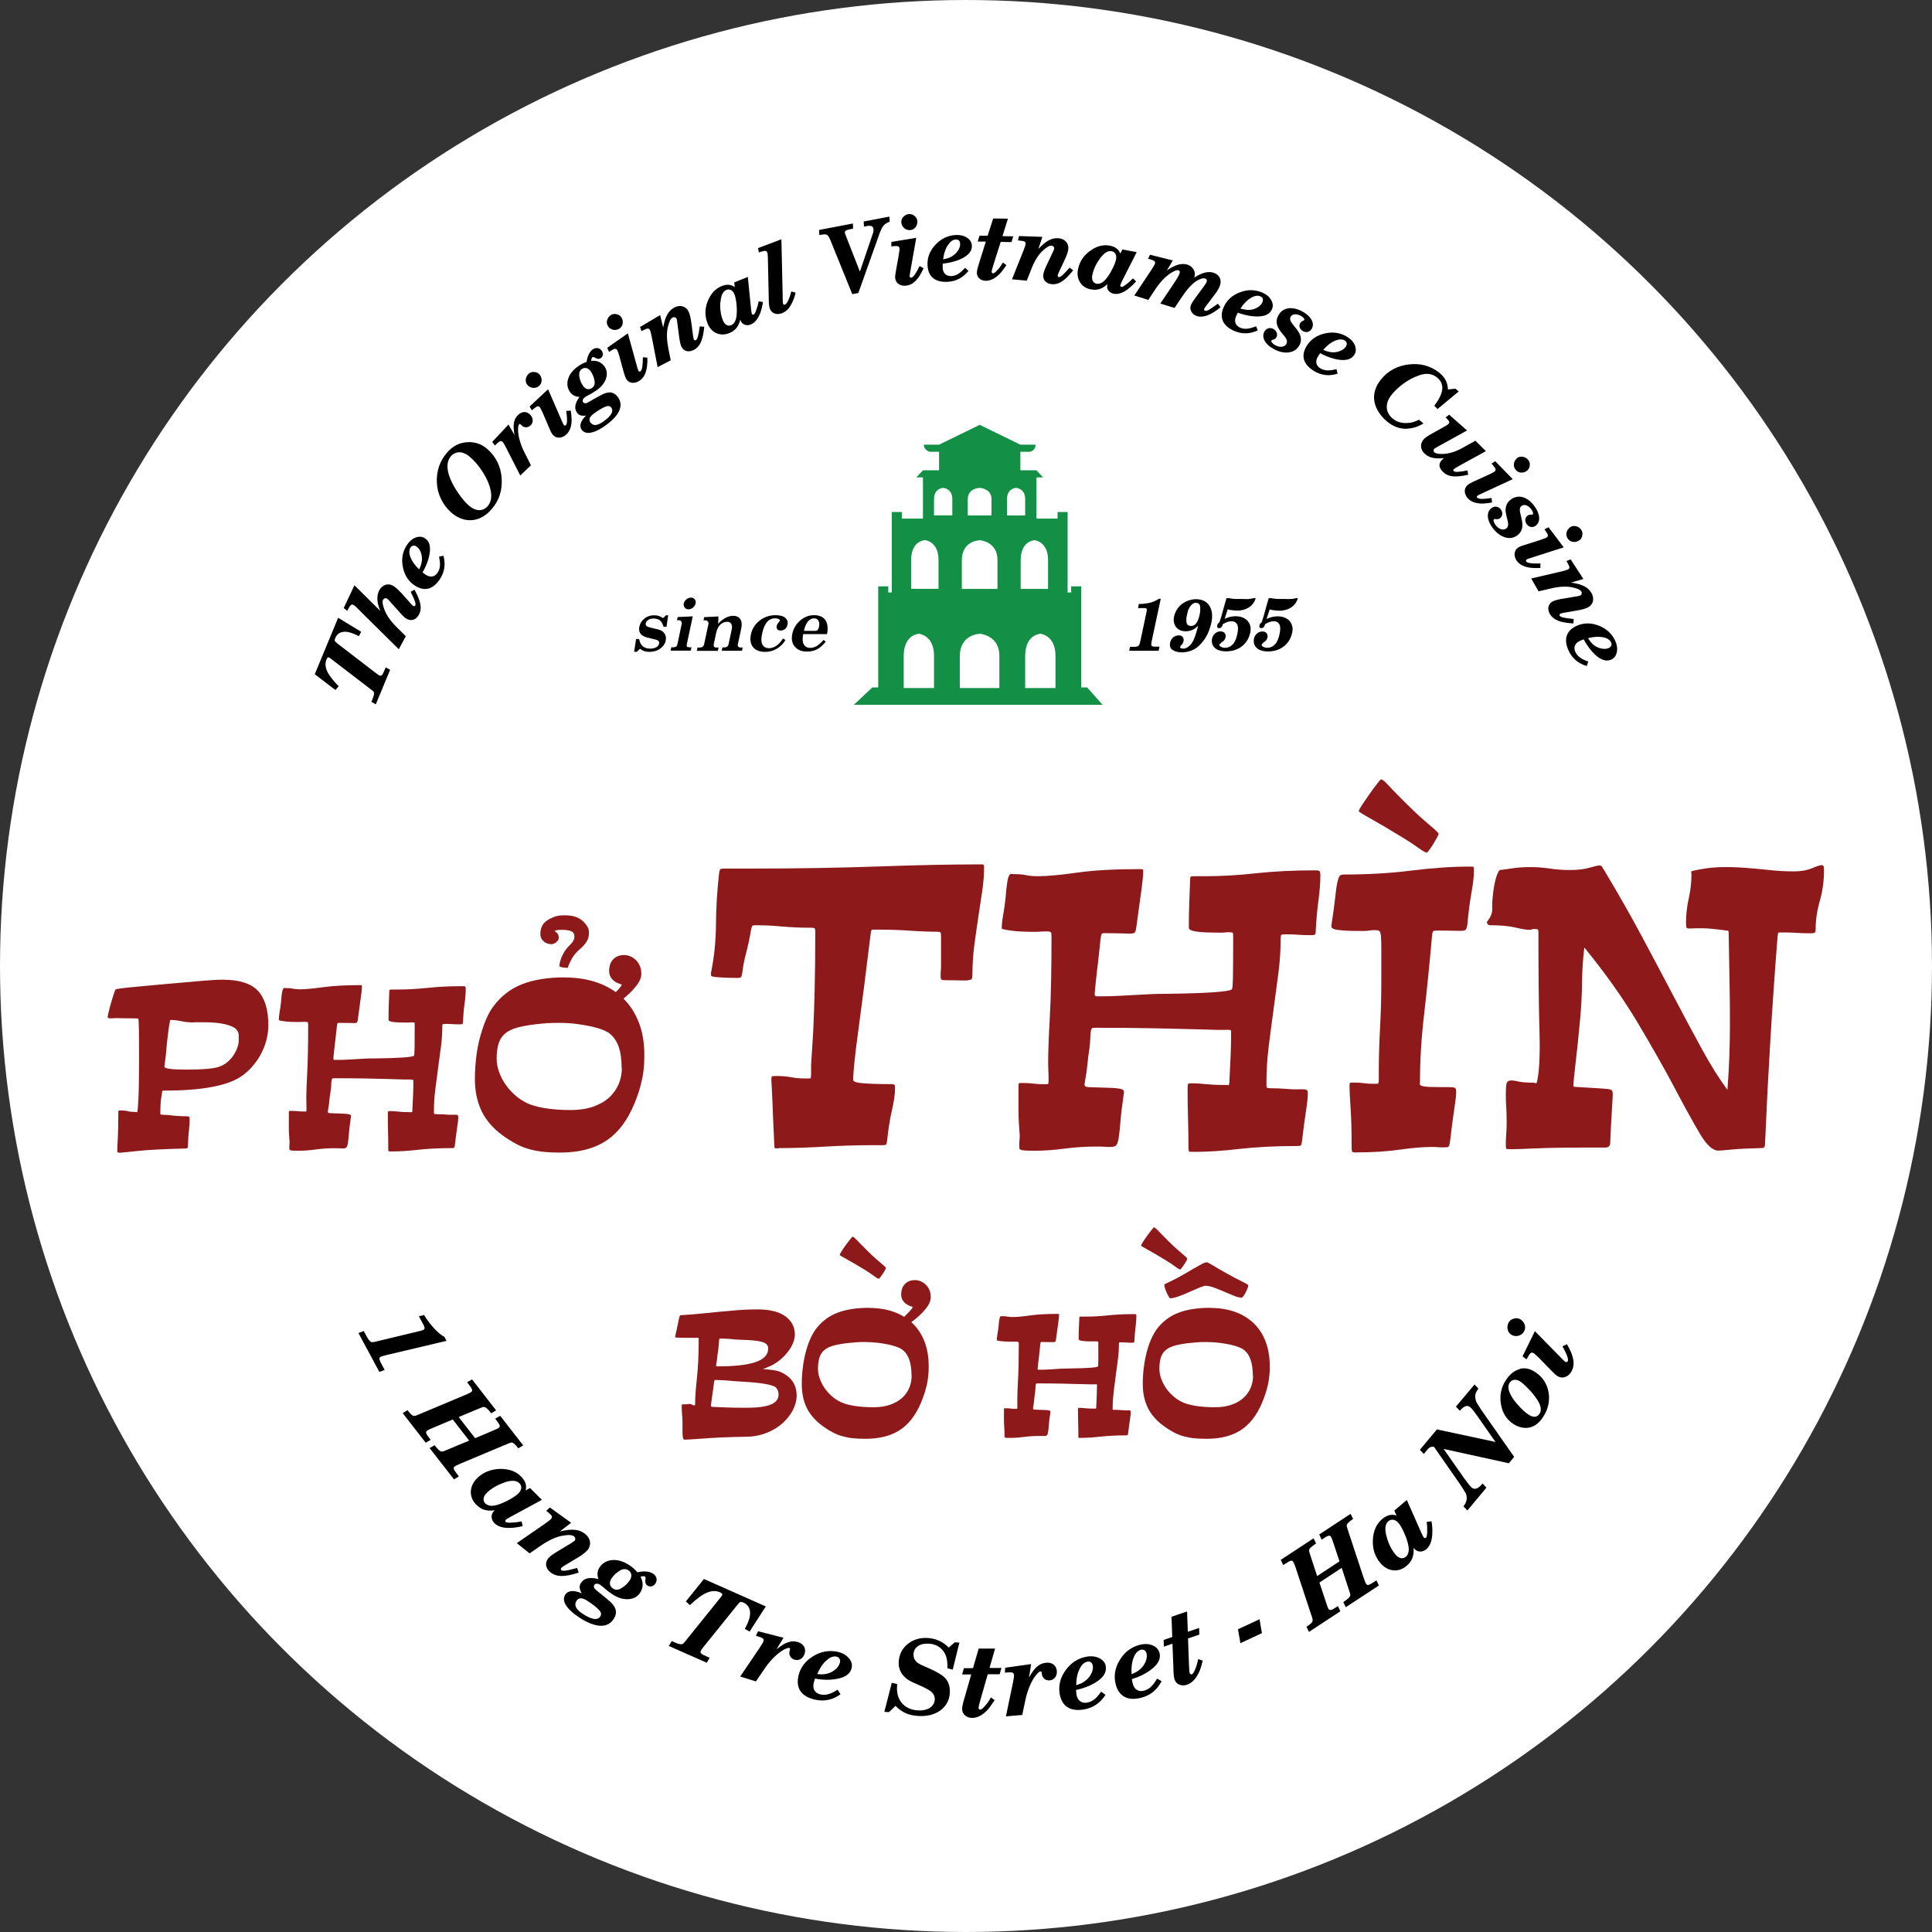 <?xml version="1.0" encoding="UTF-8"?><svg xmlns="http://www.w3.org/2000/svg" viewBox="0 0 184.82 184.82"><rect x="0" y="0" width="184.82" height="184.82" fill="#333333" stroke="none"/><defs><style>.d{fill:#fff;}.e{fill:#138f46;}.f{fill:#8d191b;}</style></defs><g id="a"/><g id="b"><g id="c"><circle class="d" cx="92.41" cy="92.41" r="92.41"/><g><g><g><path class="f" d="M72.95,130.97c.41,.02,.8,.06,1.17,.12,.37,.06,.72,.21,1.06,.44,.34,.22,.6,.5,.77,.83,.17,.33,.26,.7,.26,1.11,0,.48-.12,.95-.36,1.42-.24,.46-.57,.88-.99,1.26-.42,.38-.93,.68-1.51,.92-.59,.23-1.23,.36-1.92,.37-1.77,.03-3.14,.09-4.12,.17-.97,.07-1.56,.11-1.76,.11-.06,0-.11,0-.14-.03-.03-.02-.06-.07-.08-.17-.02-.09-.03-.25-.04-.47,0-.22,0-.53,0-.94,0-.31-.01-.57-.04-.8s-.03-.5-.03-.8c0-.11,.01-.16,.04-.17,.03,0,.09,0,.18,0,.16,0,.31,0,.44-.03,.13-.02,.27,.02,.42,.11,.05,.02,.08,.03,.1,.03,.06,0,.09-.03,.1-.08,0-.05,0-.1,0-.13,0-.59,.06-1.39,.17-2.4,.11-1.01,.17-2.25,.17-3.71,0-.09-.01-.14-.04-.15-.02,0-.08,0-.16,0-.66,0-1.16,0-1.51-.01-.35,0-.53-.02-.53-.04s0-.04-.01-.04c0,0,0-.02,0-.04,.02-.14,.06-.31,.11-.49,.03-.17,.08-.36,.12-.58,.05-.22,.1-.48,.16-.76,.02-.08,.05-.14,.07-.17,.02-.03,.08-.04,.16-.04,.61-.04,1.21-.08,1.8-.14,.59-.06,1.19-.12,1.79-.18,.6-.06,1.2-.11,1.81-.16,.61-.05,1.23-.07,1.85-.07,1.17,0,2.06,.22,2.67,.66,.6,.44,.91,1.02,.91,1.75,0,.2-.04,.42-.12,.66-.08,.24-.2,.48-.35,.71-.15,.23-.34,.46-.55,.69-.22,.22-.45,.42-.71,.6-.25,.16-.46,.29-.65,.36-.19,.08-.42,.17-.69,.29Zm-4.38,1.04h-.17s-.05,.04-.07,.11c-.02,.08-.04,.21-.06,.4-.02,.19-.06,.46-.11,.83-.05,.31-.09,.56-.11,.77-.03,.21-.04,.32-.04,.34,0,.06,.02,.09,.07,.11,.05,.01,.09,.02,.14,.02,.13,0,.47,.02,1.01,.04,.55,.03,1.29,.04,2.24,.04,1,0,1.75-.1,2.25-.3,.5-.2,.76-.52,.76-.97,0-.27-.09-.49-.26-.67-.13-.13-.47-.24-1.02-.34-.55-.1-1.3-.17-2.25-.22-.23-.01-.45-.03-.63-.04-.19-.02-.37-.04-.55-.05-.18-.02-.37-.03-.55-.04-.19-.01-.4-.02-.63-.02Zm.42-3.96c-.08,0-.13,0-.16,.02-.02,.01-.04,.06-.04,.15,0,.09-.01,.23-.03,.43-.01,.2-.05,.49-.11,.88-.02,.17-.04,.31-.05,.44-.01,.13-.03,.24-.05,.33-.02,.12-.04,.22-.05,.3,0,.07,.03,.11,.08,.11,.05,0,.1,0,.15,0,1.57,0,2.76-.14,3.56-.41,.8-.28,1.2-.71,1.2-1.31,0-.3-.2-.51-.59-.62-.39-.11-1.05-.18-1.96-.2-.38-.01-.7-.04-.97-.07-.27-.03-.59-.05-.97-.05Z"/><path class="f" d="M83.14,125.12c.88,0,1.67,.13,2.37,.38,.7,.25,1.29,.62,1.79,1.09,.49,.48,.87,1.06,1.14,1.74,.26,.69,.4,1.47,.4,2.35,0,.29,0,.56-.03,.8-.02,.24-.05,.48-.09,.7-.04,.23-.09,.46-.16,.69-.06,.24-.14,.49-.24,.76-.49,1.4-1.18,2.41-2.06,3.05-.88,.64-2.04,.96-3.47,.96-.42,0-.81-.02-1.16-.05-.35-.03-.69-.1-1.02-.19-.33-.09-.65-.21-.96-.38-.31-.16-.64-.37-.98-.62-.68-.5-1.18-1.08-1.5-1.73-.32-.65-.47-1.42-.47-2.3,0-.56,.04-1.11,.11-1.64s.17-1.01,.29-1.46c.12-.45,.26-.85,.42-1.2,.16-.36,.33-.65,.5-.89,.55-.74,1.24-1.27,2.07-1.59,.83-.32,1.84-.48,3.05-.48Zm4.06,6.49c0-.6-.07-1.11-.21-1.52-.14-.42-.37-.75-.69-.99-.09-.07-.24-.15-.45-.23-.21-.08-.46-.16-.77-.23-.31-.07-.67-.13-1.06-.18-.4-.05-.83-.08-1.3-.08-.34,0-.63,0-.86,.03-.24,.02-.52,.05-.86,.08-.51,.06-.93,.14-1.29,.24-.35,.1-.64,.24-.85,.42-.22,.18-.37,.42-.47,.71-.09,.29-.14,.65-.14,1.07,0,.31,.05,.61,.16,.92,.11,.31,.25,.61,.44,.89,.19,.28,.41,.54,.68,.78,.26,.24,.55,.44,.87,.59,.3,.15,.73,.28,1.27,.37,.54,.09,1.17,.14,1.9,.14,.6,0,1.13-.08,1.58-.24,.46-.16,.84-.38,1.14-.65,.31-.28,.53-.59,.69-.96,.15-.36,.23-.75,.23-1.16Z"/><path class="f" d="M104.8,132.43h-.44c-.35-.01-.77-.02-1.27-.03-.42-.01-.95-.02-1.58-.04-.63-.01-1.37-.02-2.22-.02-.08,0-.14,0-.16,.02-.02,.01-.04,.06-.05,.13-.01,.08-.02,.2-.03,.36,0,.16-.03,.39-.08,.69-.02,.18-.04,.34-.05,.48-.01,.14-.03,.27-.05,.37-.02,.13-.04,.24-.05,.33,0,.06,.02,.09,.07,.11,.05,.01,.09,.02,.12,.02,.35,.01,.63,.02,.83,.03,.2,0,.35,.02,.44,.03,.09,.02,.15,.04,.18,.07,.02,.03,.03,.07,.02,.13-.07,.48-.12,.87-.14,1.16-.02,.29-.05,.52-.07,.68-.02,.16-.06,.27-.1,.33-.04,.06-.12,.09-.24,.09-.1,0-.2,0-.28,0-.08,0-.18,0-.28,0-.49,0-.96,.03-1.39,.09-.43,.06-.84,.09-1.21,.09-.2,0-.35,0-.44,0-.09,0-.16-.02-.19-.04-.04-.02-.05-.04-.05-.07v-.13c0-.08,0-.15,0-.2,0-.05,0-.12,0-.2-.01-.13-.02-.3-.03-.51-.01-.16-.02-.38-.02-.63v-.9c0-.09,0-.14,.03-.15,.02,0,.07,0,.15,0,.17,0,.33,0,.46,.03,.13,.02,.28,.03,.46,.03,.09,0,.15,0,.16-.02,.01-.01,.02-.06,.02-.16,0-.15,0-.28,0-.39,0-.11,0-.23,0-.39,0-.38,.02-1,.07-1.87,.05-.87,.07-2,.07-3.37,0-.11,0-.17-.03-.19-.02-.02-.09-.04-.2-.04-.09,0-.17,0-.24,0-.06,0-.14,0-.24,0-.42,0-.76-.02-1.01-.05-.25-.04-.38-.06-.38-.09,0-.16,.02-.36,.06-.58,.04-.22,.07-.45,.1-.69,.02-.29,.05-.51,.07-.66,.02-.15,.05-.25,.08-.3,.03-.05,.06-.08,.1-.07,.04,0,.08,0,.12,0,.2,0,.37,.01,.5,.04,.14,.03,.3,.04,.5,.04,.38,0,.92-.05,1.63-.15,.71-.1,1.59-.15,2.65-.15,.09,0,.14,.01,.14,.03v.14c0,.09-.03,.34-.08,.74-.05,.4-.13,.93-.22,1.6-.01,.07-.03,.12-.06,.15-.03,.03-.09,.04-.18,.04s-.21,0-.38,0c-.16,0-.39-.01-.67-.01-.07,0-.12,0-.14,.01-.02,0-.04,.05-.05,.12-.01,.08-.03,.2-.04,.37-.02,.17-.04,.41-.08,.73-.02,.19-.04,.36-.06,.52-.02,.16-.03,.3-.05,.41-.01,.14-.02,.27-.04,.39,0,.07,.02,.1,.07,.1h.14c.27,0,.52,0,.75-.02,.23-.01,.45-.02,.66-.04,.21-.01,.43-.02,.66-.04,.23-.01,.48-.02,.75-.02,1.74-.02,2.65-.09,2.74-.19,.02-.02,.04-.22,.04-.6,0-.37,0-.91,0-1.6,0-.09,0-.15-.02-.17-.01-.02-.06-.03-.16-.03-.07,0-.13,0-.18,0-.05,0-.11,0-.18,0-.38,0-.66,0-.84-.03-.19-.02-.32-.04-.39-.07-.07-.03-.11-.06-.11-.1v-.12c0-.3,0-.62,.02-.95,.01-.33,.02-.64,.04-.95,0-.09,.01-.14,.04-.15,.03,0,.09,0,.17,0h.44c.66,0,1.36-.04,2.12-.12,.76-.08,1.58-.12,2.45-.12,.09,0,.16,0,.19,.02,.03,.01,.05,.08,.05,.19,0,.31-.03,.65-.08,1.05-.05,.39-.09,.82-.11,1.28,0,.09-.01,.15-.03,.17-.02,.02-.08,.03-.18,.03-.2,0-.38,0-.53-.02-.15-.01-.33-.02-.53-.02-.09,0-.15,0-.18,.02-.02,.01-.03,.07-.03,.16,0,.48-.03,.97-.1,1.47-.06,.5-.13,1-.2,1.51-.07,.51-.14,1.03-.2,1.55s-.1,1.05-.1,1.57c0,.07,0,.12,0,.14,0,.02,.03,.04,.08,.04,.05,0,.12,0,.22,0s.24,0,.43,.02c.24,.02,.42,.03,.55,.03,.14,0,.23,0,.3,0,.07,0,.11,.02,.12,.04,.02,.02,.03,.07,.03,.14,0,.15-.03,.4-.08,.74-.05,.34-.11,.76-.17,1.27-.01,.09-.03,.15-.04,.17-.02,.02-.07,.03-.17,.03-.89,0-1.7,.04-2.42,.12-.72,.08-1.35,.12-1.89,.12-.11,0-.17,0-.2,0-.03,0-.04-.07-.04-.2,0-.39,0-.79-.02-1.2-.01-.42-.02-.84-.02-1.28,0-.12,.01-.18,.04-.19,.03,0,.09,0,.17,0,.15,0,.34,.01,.55,.04,.22,.02,.46,.03,.73,.03,.11,0,.18,0,.21,0,.04,0,.05-.05,.05-.18,.02-.41,.04-.78,.05-1.11,.01-.33,.02-.61,.02-.84,0-.09,0-.15,0-.17,0-.02-.06-.03-.17-.03Z"/><path class="f" d="M115.78,125.12c.88,0,1.67,.13,2.37,.38,.7,.25,1.29,.62,1.79,1.09,.49,.48,.87,1.06,1.13,1.74,.26,.69,.4,1.47,.4,2.35,0,.29,0,.56-.03,.8-.02,.24-.05,.48-.09,.7-.04,.23-.09,.46-.16,.69-.06,.24-.14,.49-.24,.76-.49,1.4-1.18,2.41-2.06,3.05-.88,.64-2.04,.96-3.47,.96-.42,0-.81-.02-1.16-.05-.35-.03-.69-.1-1.02-.19-.33-.09-.65-.21-.96-.38-.31-.16-.64-.37-.98-.62-.68-.5-1.18-1.08-1.5-1.73-.32-.65-.48-1.42-.48-2.3,0-.56,.04-1.11,.11-1.64,.07-.53,.17-1.01,.29-1.46,.12-.45,.26-.85,.42-1.2,.16-.36,.33-.65,.5-.89,.55-.74,1.24-1.27,2.07-1.59,.83-.32,1.84-.48,3.05-.48Zm4.07,6.49c0-.6-.07-1.11-.21-1.52-.14-.42-.37-.75-.69-.99-.09-.07-.24-.15-.45-.23-.2-.08-.46-.16-.77-.23-.31-.07-.67-.13-1.06-.18-.4-.05-.83-.08-1.3-.08-.34,0-.63,0-.86,.03-.23,.02-.52,.05-.86,.08-.51,.06-.93,.14-1.28,.24-.35,.1-.64,.24-.85,.42-.22,.18-.37,.42-.47,.71-.09,.29-.14,.65-.14,1.07,0,.31,.05,.61,.16,.92,.11,.31,.25,.61,.44,.89,.19,.28,.41,.54,.68,.78,.26,.24,.56,.44,.87,.59,.3,.15,.73,.28,1.27,.37,.54,.09,1.17,.14,1.9,.14,.6,0,1.13-.08,1.58-.24,.46-.16,.84-.38,1.14-.65,.3-.28,.53-.59,.69-.96,.15-.36,.23-.75,.23-1.16Z"/></g><path class="f" d="M115.38,120.74c.09,0,.32,.11,.68,.33,.36,.22,.83,.49,1.4,.81,.58,.32,1.04,.56,1.41,.74,.36,.18,.54,.29,.54,.35,0,.07-.03,.18-.08,.31-.06,.13-.12,.26-.18,.39-.07,.13-.14,.24-.21,.33-.07,.09-.12,.14-.14,.14-.2,0-.46-.06-.75-.18-.3-.12-.61-.25-.93-.39-.33-.14-.65-.27-.97-.39-.32-.12-.61-.18-.85-.18-.07,0-.26,.06-.56,.18-.3,.12-.62,.26-.97,.42-.35,.16-.7,.3-1.04,.42-.34,.12-.61,.18-.79,.18-.02,0-.06-.05-.13-.15-.06-.1-.13-.22-.19-.36-.07-.14-.12-.28-.17-.43-.05-.15-.07-.27-.07-.36,0-.04,.2-.14,.59-.32,.39-.18,.9-.45,1.53-.82,.5-.3,.92-.54,1.25-.72,.33-.19,.55-.28,.64-.28Z"/><path class="f" d="M81.91,118.56c.16,.18,.36,.38,.59,.61,.66,.68,1.2,1.19,1.62,1.53,.42,.35,.63,.54,.63,.59,0,.03-.03,.1-.09,.22-.06,.11-.13,.23-.22,.36-.08,.12-.16,.23-.23,.32-.07,.09-.11,.14-.13,.14-.08,0-.23-.08-.45-.25-.22-.17-.51-.36-.86-.58-.78-.48-1.39-.83-1.81-1.06-.42-.23-.63-.36-.63-.39,0-.05,.06-.16,.18-.36,.12-.19,.26-.39,.41-.6,.15-.21,.36-.47,.62-.79,.08,0,.2,.09,.36,.27Z"/><path class="f" d="M110.74,117.67c.16,.18,.36,.38,.59,.61,.66,.68,1.2,1.19,1.62,1.53,.42,.35,.63,.54,.63,.59,0,.03-.03,.1-.09,.22-.06,.11-.13,.23-.22,.36-.08,.12-.16,.23-.23,.32-.07,.09-.11,.14-.13,.14-.08,0-.23-.08-.45-.25-.22-.17-.51-.36-.86-.58-.78-.48-1.39-.83-1.81-1.06-.42-.23-.63-.36-.63-.39,0-.05,.06-.17,.18-.36,.12-.19,.26-.39,.41-.6,.15-.21,.36-.47,.62-.79,.08,0,.2,.09,.36,.26Z"/><path class="f" d="M86.68,126.76s-.07-.02-.12-.06c-.05-.04-.1-.08-.16-.14-.06-.05-.11-.1-.15-.15-.04-.05-.06-.08-.06-.09,0-.03,0-.05,.02-.06,.01,0,.04-.03,.07-.06,.31-.31,.55-.56,.74-.76,.18-.2,.28-.33,.28-.39,0-.03-.01-.05-.03-.05s-.05,0-.08-.02c-.29-.08-.53-.22-.71-.42-.18-.2-.27-.43-.27-.69,0-.45,.12-.79,.36-1.04,.24-.25,.56-.37,.96-.37,.17,0,.34,.03,.52,.1,.18,.07,.34,.17,.49,.31,.15,.14,.27,.31,.36,.51,.09,.2,.14,.44,.14,.72,0,.29-.11,.59-.33,.9-.22,.31-.48,.59-.76,.85-.28,.26-.55,.48-.81,.65-.25,.17-.4,.25-.45,.25Z"/></g><g><g><path class="f" d="M74.51,109.85h-.34c-.07,0-.1-.11-.1-.32-.05-1.01-.09-1.91-.12-2.68s-.05-1.43-.08-1.96c-.03-.61-.05-1.14-.08-1.56,0-.19,.01-.3,.04-.34,.03-.04,.15-.06,.36-.06,.59,0,1.08,.04,1.48,.12,.4,.08,.89,.12,1.48,.12,.21,0,.34,0,.38-.02,.04-.01,.06-.14,.06-.38v-.88c.05-.85,.12-1.91,.2-3.16,.05-1.07,.1-2.4,.14-3.99,.04-1.59,.06-3.46,.06-5.63,0-.16-.02-.26-.06-.3-.04-.04-.14-.06-.3-.06-1.01,0-1.96-.04-2.84-.12-.88-.08-1.67-.12-2.36-.12-.19,0-.31,0-.38,.02-.07,.01-.12,.09-.16,.24-.04,.15-.09,.39-.14,.72-.05,.33-.16,.82-.32,1.46-.16,.62-.27,1.09-.32,1.42s-.09,.59-.12,.78c-.03,.19-.07,.3-.12,.34-.05,.04-.16,.06-.32,.06-.75,0-1.36-.02-1.82-.06-.47-.04-.7-.09-.7-.14,0-.08,0-.14-.02-.18-.01-.04,0-.1,.02-.18,.29-1.44,.45-2.96,.46-4.55,.01-1.59,.11-3.22,.3-4.91,.03-.21,.07-.34,.12-.38s.17-.06,.36-.06h2.36c4.59,0,8.71-.07,12.36-.2,3.65-.13,6.87-.2,9.67-.2h.32c.11,0,.16,.08,.16,.24,0,.75-.06,1.52-.18,2.32s-.25,1.64-.38,2.52-.26,1.78-.38,2.7c-.12,.92-.18,1.88-.18,2.86,0,.16-.02,.27-.06,.32-.04,.05-.15,.09-.32,.12-.17,.03-.43,.03-.78,.02-.35-.01-.83-.02-1.44-.02-.19,0-.31-.02-.36-.06-.05-.04-.08-.15-.08-.34,0-.21,0-.39,.02-.52,.01-.13,.02-.31,.02-.52v-2.76c0-.21-.02-.34-.06-.38-.04-.04-.17-.06-.38-.06-.72,0-1.57-.03-2.54-.1s-2.06-.1-3.26-.1h-.34c-.07,0-.11,.11-.14,.32-.48,3.93-.88,7.06-1.2,9.39-.32,2.34-.48,3.89-.48,4.67,0,.16,.32,.27,.96,.32,.64,.05,1.52,.08,2.64,.08,.21,0,.33,.03,.36,.08,.03,.05,.04,.16,.04,.32,0,.56-.1,1.27-.3,2.12-.2,.86-.35,1.83-.46,2.92-.03,.21-.07,.33-.12,.36-.05,.03-.17,.04-.36,.04h-.8c-1.63,0-3.2,.05-4.71,.14s-2.96,.14-4.35,.14Z"/><path class="f" d="M117.37,98.52h-1c-.8-.03-1.76-.05-2.88-.08-.96-.03-2.16-.05-3.61-.08-1.44-.03-3.12-.04-5.05-.04-.19,0-.31,.01-.36,.04s-.09,.13-.12,.3c-.03,.17-.05,.45-.06,.82-.01,.37-.07,.9-.18,1.56-.05,.4-.09,.76-.12,1.08-.03,.32-.07,.6-.12,.84-.05,.29-.09,.55-.12,.76,0,.13,.05,.21,.16,.24,.11,.03,.2,.04,.28,.04,.8,.03,1.43,.05,1.88,.06s.79,.04,1,.08c.21,.04,.35,.09,.4,.16s.07,.17,.04,.3c-.16,1.1-.27,1.98-.32,2.64s-.11,1.18-.16,1.54c-.05,.36-.13,.61-.22,.74s-.27,.2-.54,.2c-.24,0-.45,0-.64-.02-.19-.01-.4-.02-.64-.02-1.12,0-2.18,.07-3.16,.2-.99,.13-1.91,.2-2.76,.2-.45,0-.79,0-1-.02-.21-.01-.36-.04-.44-.08-.08-.04-.12-.09-.12-.16v-.3c0-.19,0-.34,.02-.46,.01-.12,.02-.27,.02-.46-.03-.29-.05-.68-.08-1.16-.03-.37-.04-.85-.04-1.44v-2.04c0-.21,.02-.33,.06-.34,.04-.01,.15-.02,.34-.02,.4,0,.75,.02,1.04,.06,.29,.04,.64,.06,1.04,.06,.21,0,.33-.01,.36-.04s.04-.15,.04-.36c0-.35,0-.64-.02-.88-.01-.24-.02-.53-.02-.88,0-.85,.05-2.28,.16-4.27,.11-1.99,.16-4.55,.16-7.67,0-.24-.02-.39-.06-.44-.04-.05-.19-.08-.46-.08-.21,0-.39,0-.54,.02-.15,.01-.33,.02-.54,.02-.96,0-1.73-.04-2.3-.12-.57-.08-.86-.15-.86-.2,0-.37,.05-.81,.14-1.32,.09-.51,.17-1.03,.22-1.56,.05-.67,.11-1.17,.16-1.5,.05-.33,.11-.56,.18-.68,.07-.12,.14-.17,.22-.16,.08,.01,.17,.02,.28,.02,.45,0,.83,.03,1.14,.1,.31,.07,.69,.1,1.14,.1,.85,0,2.09-.11,3.7-.34,1.62-.23,3.63-.34,6.03-.34,.21,0,.32,.03,.32,.08v.32c0,.21-.06,.77-.18,1.68s-.29,2.12-.5,3.65c-.03,.16-.07,.27-.14,.34-.07,.07-.2,.1-.4,.1s-.49,0-.86-.02c-.37-.01-.88-.02-1.52-.02-.16,0-.27,0-.32,.02s-.09,.11-.12,.28c-.03,.17-.06,.45-.1,.84s-.1,.94-.18,1.66c-.05,.43-.1,.82-.14,1.18-.04,.36-.07,.67-.1,.94-.03,.32-.05,.61-.08,.88,0,.16,.05,.24,.16,.24h.32c.61,0,1.18-.01,1.7-.04,.52-.03,1.02-.05,1.5-.08,.48-.03,.98-.05,1.5-.08,.52-.03,1.09-.04,1.7-.04,3.95-.05,6.03-.2,6.25-.44,.05-.05,.09-.51,.1-1.36,.01-.85,.02-2.07,.02-3.65,0-.21-.01-.34-.04-.38-.03-.04-.15-.06-.36-.06-.16,0-.29,0-.4,.02s-.24,.02-.4,.02c-.85,0-1.5-.02-1.92-.06-.43-.04-.72-.09-.88-.16s-.24-.14-.24-.22v-.28c0-.69,.01-1.42,.04-2.16,.03-.75,.05-1.47,.08-2.16,0-.21,.03-.33,.1-.34,.07-.01,.19-.02,.38-.02h1c1.5,0,3.1-.09,4.83-.28,1.72-.19,3.59-.28,5.59-.28,.21,0,.36,.01,.44,.04,.08,.03,.12,.17,.12,.44,0,.69-.06,1.49-.18,2.38s-.21,1.86-.26,2.9c0,.21-.03,.34-.08,.38-.05,.04-.19,.06-.4,.06-.46,0-.86-.01-1.2-.04-.35-.03-.75-.04-1.2-.04-.21,0-.35,.01-.4,.04-.05,.03-.08,.15-.08,.36,0,1.1-.07,2.21-.22,3.34s-.3,2.28-.46,3.45c-.16,1.16-.31,2.34-.46,3.52-.15,1.19-.22,2.38-.22,3.58,0,.16,0,.27,.02,.32,.01,.05,.07,.09,.18,.1,.11,.01,.27,.02,.5,.02s.55,.01,.98,.04c.53,.05,.96,.07,1.26,.06s.53-.01,.68,0,.24,.05,.28,.1,.06,.16,.06,.32c0,.35-.06,.91-.18,1.68-.12,.78-.25,1.74-.38,2.88-.03,.21-.06,.34-.1,.38-.04,.04-.17,.06-.38,.06-2.03,0-3.86,.09-5.51,.28-1.64,.19-3.08,.28-4.31,.28-.24,0-.39,0-.46-.02-.07-.01-.1-.17-.1-.46,0-.88-.01-1.8-.04-2.74-.03-.95-.04-1.92-.04-2.9,0-.27,.03-.41,.1-.42s.19-.02,.38-.02c.35,0,.77,.03,1.26,.08,.49,.05,1.05,.08,1.66,.08,.24,0,.4,0,.48,.02,.08,.01,.12-.13,.12-.42,.05-.93,.09-1.78,.12-2.52,.03-.75,.04-1.39,.04-1.92,0-.21,0-.34-.02-.38s-.14-.06-.38-.06Z"/><path class="f" d="M129.82,110.25c-.21,0-.35-.01-.42-.04-.07-.03-.1-.17-.1-.44,0-1.52-.03-2.78-.1-3.77-.07-.99-.1-1.67-.1-2.04,0-.21,.01-.33,.04-.36,.03-.03,.15-.04,.36-.04,.37,0,.69,.02,.96,.06,.27,.04,.59,.06,.96,.06,.21,0,.35,0,.4-.02s.08-.14,.08-.38v-.84c0-1.28,.04-2.66,.12-4.13,.08-1.47,.12-3.02,.12-4.65v-2.76c0-.64-.01-1.1-.04-1.38s-.09-.44-.18-.48c-.09-.04-.22-.06-.38-.06-.21,0-.41,.01-.58,.04s-.37,.04-.58,.04c-.78,0-1.38-.01-1.8-.04s-.73-.07-.9-.12c-.17-.05-.27-.12-.3-.2-.03-.08-.03-.17,0-.28,.16-1.04,.27-1.87,.34-2.5,.07-.63,.13-1.11,.2-1.44,.07-.33,.14-.55,.22-.66s.21-.16,.4-.16c2.32,0,4.49-.13,6.49-.38s3.84-.38,5.53-.38c.21,0,.34,0,.38,.02,.04,.01,.06,.14,.06,.38,0,.53-.08,1.24-.24,2.12s-.29,1.92-.4,3.12c-.03,.16-.07,.28-.12,.36-.05,.08-.17,.13-.34,.14s-.45,.01-.82,0c-.37-.01-.88-.02-1.52-.02-.21,0-.35,.01-.42,.04-.07,.03-.11,.15-.14,.36-.24,2.72-.49,5.24-.76,7.55-.27,2.31-.4,4.44-.4,6.39,0,.13,0,.24-.02,.32-.01,.08,.05,.15,.2,.2s.42,.09,.82,.1c.4,.01,1.01,.02,1.84,.02,.19,0,.33,.01,.44,.04s.17,.13,.18,.32c.01,.19,0,.47-.06,.86s-.13,.96-.24,1.7c-.11,.78-.18,1.36-.22,1.74-.04,.39-.08,.66-.12,.82-.04,.16-.1,.25-.18,.26-.08,.01-.21,.02-.4,.02-.21,0-.39,0-.54-.02-.15-.01-.33-.02-.54-.02-.88,0-1.92,.09-3.12,.26-1.2,.17-2.55,.26-4.05,.26Zm2.28-35.69c.13,0,.34,.15,.62,.46,.28,.31,.62,.66,1.02,1.06,1.15,1.17,2.08,2.06,2.8,2.66,.72,.6,1.08,.94,1.08,1.02,0,.05-.05,.18-.16,.38-.11,.2-.23,.41-.36,.62-.13,.21-.26,.4-.38,.56s-.19,.24-.22,.24c-.13,0-.4-.15-.8-.44-.4-.29-.91-.63-1.52-1-1.36-.83-2.4-1.44-3.12-1.84s-1.08-.63-1.08-.68c0-.08,.11-.28,.32-.6s.45-.66,.7-1.02c.25-.36,.49-.69,.72-.98,.23-.29,.35-.44,.38-.44Z"/><path class="f" d="M144.49,109.93c-.19,0-.31,0-.36-.02-.05-.01-.08-.13-.08-.34,0-.43,.01-.79,.04-1.1,.03-.31,.04-.67,.04-1.1,0-.53-.01-1.02-.04-1.46-.03-.44-.04-.81-.04-1.1,0-.56,.02-.93,.06-1.12,.04-.19,.15-.29,.32-.32,.17-.03,.43,0,.78,.08,.35,.08,.84,.12,1.48,.12,.05,0,.11,.01,.18,.04,.07,.03,.11,.01,.14-.04,.24-.93,.33-2.6,.26-4.99-.07-2.39-.1-5.49-.1-9.31,0-.19-.01-.3-.04-.34-.03-.04-.15-.06-.36-.06-.11,0-.19,.01-.24,.04-.05,.03-.13,.04-.24,.04-.24,0-.68-.07-1.32-.22-.64-.15-1.44-.22-2.4-.22-.21,0-.32-.11-.32-.32,0-.03,.03-.07,.08-.12,.29-.37,.43-.75,.42-1.12-.01-.37,0-.8,.06-1.28,.05-.53,.13-1.02,.24-1.46,.11-.44,.24-.77,.4-.98,.29-.03,.6-.07,.92-.12,.29-.05,.61-.09,.96-.12,.35-.03,.73-.04,1.16-.04,.56,0,1.16,.05,1.78,.14,.63,.09,1.25,.14,1.86,.14,.77,0,1.42-.07,1.92-.22,.51-.15,.83-.22,.96-.22s.23,.06,.28,.18c.05,.12,.11,.21,.16,.26,1.36,2.27,2.6,4.44,3.7,6.51s2.13,3.99,3.06,5.77c.93,1.78,1.81,3.4,2.62,4.89,.81,1.48,1.62,2.77,2.42,3.86,.08-1.01,.14-2.06,.18-3.12,.04-1.07,.06-2.12,.06-3.16,0-1.31-.01-2.68-.04-4.13-.03-1.44-.05-2.95-.08-4.53,0-.21-.03-.31-.08-.3s-.15,0-.28-.02c-.93-.13-1.66-.2-2.16-.2s-.87,0-1.1,.02c-.23,.01-.36,0-.4-.06s-.06-.23-.06-.52c0-.77,.09-1.54,.26-2.3,.17-.76,.26-1.52,.26-2.26,0-.08,0-.15-.02-.22s.02-.11,.1-.14c.88-.21,1.74-.33,2.58-.36,.84-.03,1.68,0,2.5,.06s1.62,.14,2.38,.22c.76,.08,1.5,.12,2.22,.12s1.28-.1,1.76-.3c.48-.2,.79-.3,.92-.3s.21,.06,.22,.18c.01,.12,.02,.22,.02,.3,0,1.02-.13,2-.4,2.94-.27,.95-.4,1.85-.4,2.7,0,.21-.04,.33-.12,.36-.08,.03-.2,.04-.36,.04-.53,0-.99-.01-1.36-.04-.37-.03-.83-.04-1.36-.04-.21,0-.33,0-.36,.02-.03,.01-.05,.13-.08,.34-.51,6.44-.91,13.03-1.2,19.79,0,.19-.02,.32-.06,.38-.04,.07-.17,.1-.38,.1-1.15,.03-2.07,.07-2.76,.14-.69,.07-1.12,.1-1.28,.1-.53,0-1.13-.55-1.78-1.66-.66-1.11-1.46-2.57-2.42-4.39-.96-1.82-2.14-3.88-3.52-6.21-1.39-2.32-3.08-4.71-5.09-7.17-.13,1.1-.21,2.22-.22,3.36-.01,1.15-.07,2.31-.18,3.49-.16,1.76-.31,3.18-.44,4.25-.13,1.07-.2,1.79-.2,2.16,0,.05,.09,.08,.28,.08,.83,.05,1.48,.09,1.96,.12,.48,.03,.83,.05,1.04,.08,.21,.03,.35,.07,.4,.14s.08,.18,.08,.34c0,.21-.03,.71-.08,1.5s-.11,1.84-.16,3.14c0,.32-.16,.48-.48,.48h-2.2c-1.84,0-3.34,.03-4.49,.08-1.15,.05-1.95,.08-2.4,.08Z"/></g><g><path class="f" d="M10.3,97.34c0-.11,.03-.31,.11-.6,.07-.29,.15-.59,.24-.89,.09-.31,.17-.58,.25-.81,.08-.23,.13-.36,.14-.38,.08-.06,.8-.16,2.16-.28,1.36-.13,3.37-.31,6.02-.54,.41-.03,.75-.06,1.03-.08,.28-.02,.63-.04,1.04-.04,1.6,0,2.73,.36,3.39,1.07,.66,.71,.99,1.81,.99,3.28,0,.5-.07,1-.2,1.48-.13,.49-.32,.94-.56,1.38-.24,.43-.53,.83-.86,1.19-.33,.36-.69,.67-1.08,.92-1.36,.86-3.78,1.29-7.24,1.29h-.12s-.06,.02-.09,.05c-.03,.17-.06,.37-.09,.59-.03,.19-.06,.42-.07,.69-.02,.27-.02,.58-.02,.93,0,.03,.13,.05,.39,.06,.26,0,.58,.04,.95,.08,.34,.03,.61,.05,.81,.05s.34,0,.44,.01,.15,.03,.18,.07,.03,.11,.03,.22c0,.31-.02,.68-.07,1.11-.05,.42-.08,.89-.09,1.39,0,.13-.02,.2-.05,.24-.03,.03-.11,.05-.24,.05-2.02,.05-3.55,.13-4.57,.24-1.03,.11-1.56,.16-1.61,.16-.14,0-.22,0-.25-.02-.02-.02-.04-.1-.04-.26,0-.17,.02-.55,.05-1.13,.03-.58,.05-1.38,.05-2.4,0-.14,.01-.22,.03-.22,.02,0,.1-.01,.22-.01,.27,0,.48,.02,.65,.07,.16,.05,.38,.07,.65,.07,.05,0,.09,0,.14,.02,.05,.02,.09,0,.12-.02,.03-.03,.07-.44,.11-1.23,.04-.79,.06-1.95,.06-3.47,0-1.36,0-2.4-.01-3.1s-.03-1.07-.06-1.11c-.03-.03-.18-.04-.45-.04-.27,0-.6,0-1.01-.01-.41-.02-.75-.02-1.02,0-.27,.02-.41,0-.41-.05Zm8.26,.47c-.44,0-.85-.04-1.23-.12-.38-.08-.73-.12-1.02-.12-.03,0-.08,.2-.14,.6-.06,.4-.13,.97-.21,1.7-.03,.35-.06,.65-.08,.91s-.05,.48-.08,.67c-.03,.22-.06,.42-.07,.59,0,.19,.69,.28,2.07,.28,.8,0,1.48-.02,2.03-.07,.56-.05,.97-.13,1.23-.24,.28-.11,.53-.26,.75-.46,.22-.2,.41-.41,.56-.65s.27-.47,.35-.72c.08-.24,.12-.47,.12-.69,0-.2,0-.38-.01-.53,0-.15-.08-.3-.2-.46-.16-.2-.51-.37-1.06-.51s-1.26-.2-2.14-.2h-.87Z"/><path class="f" d="M39.36,103.27h-.59c-.47-.02-1.03-.03-1.69-.05-.56-.02-1.27-.03-2.12-.05-.85-.02-1.83-.02-2.96-.02-.11,0-.18,0-.21,.02s-.06,.08-.07,.18c-.02,.1-.03,.26-.04,.48,0,.22-.04,.53-.11,.92-.03,.24-.06,.45-.07,.64-.02,.19-.04,.35-.07,.49-.03,.17-.05,.32-.07,.45,0,.08,.03,.13,.09,.14,.06,.02,.12,.02,.16,.02,.47,.02,.84,.03,1.11,.04s.46,.02,.59,.05c.13,.02,.2,.06,.24,.09s.04,.1,.02,.18c-.09,.64-.16,1.16-.19,1.55s-.06,.69-.09,.91c-.03,.21-.08,.36-.13,.43s-.16,.12-.32,.12c-.14,0-.27,0-.38-.01-.11,0-.24-.01-.38-.01-.66,0-1.28,.04-1.86,.12-.58,.08-1.12,.12-1.62,.12-.27,0-.46,0-.59-.01-.13,0-.21-.02-.26-.05-.05-.02-.07-.06-.07-.09v-.18c0-.11,0-.2,.01-.27,0-.07,.01-.16,.01-.27-.02-.17-.03-.4-.05-.68-.02-.22-.02-.5-.02-.85v-1.2c0-.13,.01-.19,.04-.2,.02,0,.09-.01,.2-.01,.24,0,.44,.01,.61,.03,.17,.02,.38,.03,.61,.03,.13,0,.2,0,.21-.02s.02-.09,.02-.21c0-.2,0-.38-.01-.52,0-.14-.01-.31-.01-.52,0-.5,.03-1.34,.09-2.5,.06-1.17,.09-2.67,.09-4.5,0-.14-.01-.23-.04-.26-.02-.03-.11-.05-.27-.05-.13,0-.23,0-.32,.01-.09,0-.19,.01-.32,.01-.56,0-1.01-.02-1.35-.07-.34-.05-.51-.09-.51-.12,0-.22,.03-.48,.08-.78,.05-.3,.1-.6,.13-.92,.03-.39,.06-.69,.09-.88,.03-.2,.07-.33,.11-.4,.04-.07,.08-.1,.13-.09,.05,0,.1,.01,.16,.01,.27,0,.49,.02,.67,.06,.18,.04,.4,.06,.67,.06,.5,0,1.23-.07,2.18-.2,.95-.13,2.13-.2,3.54-.2,.13,0,.19,.02,.19,.05v.19c0,.13-.03,.45-.11,.99s-.17,1.25-.29,2.14c-.02,.09-.04,.16-.08,.2-.04,.04-.12,.06-.23,.06s-.29,0-.51-.01c-.22,0-.52-.01-.89-.01-.09,0-.16,0-.19,.01s-.05,.06-.07,.16c-.02,.1-.03,.27-.06,.49s-.06,.55-.11,.98c-.03,.25-.06,.48-.08,.69-.02,.21-.04,.4-.06,.55-.02,.19-.03,.36-.05,.52,0,.09,.03,.14,.09,.14h.19c.36,0,.69,0,1-.02,.31-.02,.6-.03,.88-.05,.28-.02,.58-.03,.88-.05,.31-.02,.64-.02,1-.02,2.32-.03,3.54-.12,3.67-.26,.03-.03,.05-.3,.06-.8,0-.5,.01-1.22,.01-2.14,0-.13,0-.2-.02-.22-.02-.02-.09-.03-.21-.03-.09,0-.17,0-.24,.01s-.14,.01-.24,.01c-.5,0-.88-.01-1.13-.03-.25-.02-.42-.05-.52-.09s-.14-.08-.14-.13v-.16c0-.41,0-.83,.02-1.27,.02-.44,.03-.86,.05-1.27,0-.13,.02-.19,.06-.2,.04,0,.11-.01,.22-.01h.59c.88,0,1.82-.06,2.83-.16,1.01-.11,2.11-.16,3.28-.16,.13,0,.21,0,.26,.02,.05,.02,.07,.1,.07,.26,0,.41-.03,.87-.11,1.4s-.12,1.09-.15,1.71c0,.13-.02,.2-.05,.22-.03,.02-.11,.04-.23,.04-.27,0-.5,0-.71-.02-.2-.02-.44-.02-.71-.02-.13,0-.2,0-.23,.02-.03,.02-.05,.09-.05,.21,0,.64-.04,1.3-.13,1.96s-.18,1.34-.27,2.02c-.09,.68-.18,1.37-.27,2.07-.09,.7-.13,1.4-.13,2.1,0,.09,0,.16,.01,.19,0,.03,.04,.05,.11,.06,.06,0,.16,.01,.29,.01s.33,0,.58,.02c.31,.03,.56,.04,.74,.03s.31,0,.4,0,.14,.03,.16,.06,.04,.09,.04,.19c0,.2-.04,.53-.11,.99-.07,.46-.14,1.02-.22,1.69-.02,.13-.04,.2-.06,.22-.02,.02-.1,.04-.22,.04-1.19,0-2.27,.05-3.23,.16-.96,.11-1.81,.16-2.53,.16-.14,0-.23,0-.27-.01-.04,0-.06-.1-.06-.27,0-.52,0-1.05-.02-1.61-.02-.56-.02-1.12-.02-1.71,0-.16,.02-.24,.06-.25s.11-.01,.22-.01c.2,0,.45,.02,.74,.05,.29,.03,.61,.05,.98,.05,.14,0,.24,0,.28,.01,.05,0,.07-.07,.07-.25,.03-.55,.05-1.04,.07-1.48,.02-.44,.02-.82,.02-1.13,0-.13,0-.2-.01-.22s-.08-.04-.22-.04Z"/><path class="f" d="M54.04,93.51c1.18,0,2.23,.17,3.16,.51,.93,.34,1.73,.82,2.39,1.46,.66,.63,1.16,1.41,1.52,2.33s.53,1.96,.53,3.14c0,.39-.01,.75-.04,1.07s-.06,.64-.12,.94c-.06,.31-.13,.61-.21,.93s-.19,.65-.32,1.01c-.66,1.87-1.58,3.23-2.75,4.08s-2.72,1.28-4.63,1.28c-.56,0-1.08-.02-1.55-.07-.47-.05-.93-.13-1.36-.25-.44-.12-.87-.29-1.28-.51-.42-.22-.85-.49-1.31-.82-.91-.67-1.58-1.45-2-2.32-.42-.87-.64-1.89-.64-3.07,0-.75,.05-1.48,.14-2.19,.09-.71,.22-1.36,.39-1.95s.35-1.13,.56-1.61c.21-.48,.43-.87,.67-1.19,.74-.99,1.66-1.7,2.76-2.13,1.11-.43,2.47-.65,4.08-.65Zm5.43,8.68c0-.8-.09-1.48-.28-2.03s-.49-1-.92-1.33c-.13-.09-.33-.2-.6-.31-.27-.11-.62-.21-1.03-.31-.42-.09-.89-.18-1.42-.25-.53-.07-1.11-.11-1.74-.11-.45,0-.84,.01-1.15,.03-.31,.02-.7,.06-1.15,.11-.67,.08-1.25,.19-1.72,.32-.47,.13-.85,.32-1.14,.56-.29,.24-.5,.56-.62,.95s-.19,.87-.19,1.43c0,.41,.07,.82,.21,1.23,.14,.42,.34,.81,.59,1.19,.25,.38,.55,.72,.91,1.05,.35,.32,.74,.58,1.16,.79,.41,.2,.97,.37,1.69,.49s1.57,.19,2.54,.19c.8,0,1.51-.11,2.12-.32,.61-.21,1.12-.5,1.53-.87s.71-.8,.92-1.28c.2-.49,.31-1,.31-1.55Z"/><path class="f" d="M56.34,89.21c0,.27-.04,.5-.13,.69-.09,.19-.2,.35-.33,.5-.13,.15-.27,.28-.42,.41-.15,.12-.28,.25-.4,.39-.13,.16-.25,.32-.34,.48-.09,.16-.17,.31-.23,.44-.06,.13-.1,.24-.13,.32-.03,.09-.04,.13-.06,.14-.01,.01-.03,.02-.05,.01-.02,0-.03-.01-.05-.01-.18,0-.33-.02-.46-.05-.12-.03-.19-.06-.2-.07-.01-.01-.02-.03-.02-.05,0-.02,0-.04,0-.06,0-.08,.01-.19,.05-.32,.03-.13,.08-.27,.14-.43,.06-.15,.13-.31,.22-.46,.09-.15,.19-.3,.3-.43,.08-.1,.17-.19,.25-.27,.08-.08,.16-.16,.23-.25,.07-.08,.12-.17,.17-.27,.05-.09,.07-.2,.07-.33,0-.23-.09-.4-.27-.49-.18-.1-.51-.15-.98-.15-.18,0-.34,.01-.46,.04-.12,.03-.18,.04-.18,.06,0,.02,0,.02,.02,.03,.01,0,.02,.01,.04,.03,.05,.04,.09,.08,.13,.11,.04,.03,.07,.07,.1,.11,.03,.04,.05,.1,.07,.16,.02,.06,.03,.14,.03,.24,0,.06-.02,.13-.06,.2-.04,.07-.1,.13-.16,.19-.06,.06-.13,.1-.22,.14-.08,.04-.16,.06-.24,.06-.31,0-.57-.09-.77-.28-.21-.19-.31-.41-.31-.68,0-.4,.1-.73,.3-.99,.2-.26,.52-.47,.95-.63,.2-.08,.38-.13,.54-.15,.15-.02,.34-.03,.56-.03,.44,0,.82,.06,1.14,.19,.32,.13,.58,.33,.81,.61,.11,.14,.2,.27,.26,.39,.06,.12,.09,.27,.09,.46Z"/><path class="f" d="M58.78,96.08s-.08-.02-.13-.06c-.05-.04-.11-.09-.18-.15-.07-.06-.12-.11-.16-.17-.04-.05-.06-.08-.06-.1,0-.03,0-.06,.03-.06,.02,0,.04-.03,.07-.06,.34-.34,.61-.62,.81-.84,.2-.22,.31-.36,.31-.43,0-.03-.01-.05-.04-.05s-.06,0-.09-.03c-.32-.08-.58-.24-.78-.46-.19-.22-.29-.47-.29-.76,0-.49,.13-.87,.39-1.14,.26-.27,.62-.41,1.05-.41,.19,0,.38,.04,.57,.12,.2,.07,.37,.19,.53,.34,.16,.15,.29,.34,.39,.56,.1,.22,.15,.48,.15,.79,0,.32-.12,.65-.37,.99-.25,.34-.52,.65-.84,.94-.31,.29-.61,.53-.89,.71-.28,.19-.44,.28-.49,.28Z"/></g></g><g><path class="e" d="M103.43,65.76v-9.67h-.96v.59h-.34v-7.7h-.96v.63h-2.02v-3.94h.63l-.63-.68h-1.54v-1.77h.9s.56-.09,.55-.68h-1.45l-3.89-1.9-3.89,1.9h-1.45c-.03,.5,.55,.68,.55,.68h.9v1.77h-1.54l-.63,.68h.63v3.94h-2.02v-.63h-.96v7.7h-.34v-.59h-.96v9.67h-.56l-1.77,1.66h23.79l-1.47-1.66h-.56Zm-10.85-18c0-1.09,1.17-1.09,1.17-1.09,0,0,1.1,.08,1.1,1.06v1.58h-2.27v-1.54Zm-.57,5.85c0-1.93,1.75-1.93,1.75-1.93,0,0,1.66,.14,1.66,1.87v2.79h-3.41v-2.73Zm-2.66,12.21h-2.9v-3.04c0-2.15,1.49-2.15,1.49-2.15,0,0,1.41,.16,1.41,2.09v3.11Zm.43-9.49h-2.62v-2.73c0-1.93,1.35-1.93,1.35-1.93,0,0,1.27,.14,1.27,1.87v2.79Zm1.31-7.03h-1.74v-1.54c0-1.09,.9-1.09,.9-1.09,0,0,.85,.08,.85,1.06v1.58Zm4.51,16.52h-3.78v-3.04c0-2.15,1.95-2.15,1.95-2.15,0,0,1.83,.16,1.83,2.09v3.11Zm.73-18.06c0-1.09,.9-1.09,.9-1.09,0,0,.84,.08,.84,1.06v1.58h-1.74v-1.54Zm1.31,5.85c0-1.93,1.35-1.93,1.35-1.93,0,0,1.27,.14,1.27,1.87v2.79h-2.62v-2.73Zm3.33,12.21h-2.9v-3.04c0-2.15,1.49-2.15,1.49-2.15,0,0,1.41,.16,1.41,2.09v3.11Z"/><g><path d="M63.43,59.13l.28-.27h.21l-.16,1.1h-.28c-.09-.29-.2-.49-.35-.61-.15-.12-.35-.18-.6-.18-.21,0-.38,.04-.51,.13-.13,.08-.21,.19-.24,.31-.02,.12,0,.22,.07,.28,.07,.06,.29,.14,.67,.22,.34,.07,.56,.13,.67,.18,.2,.09,.34,.22,.43,.4,.04,.09,.07,.18,.08,.28,.01,.1,0,.21-.02,.33-.06,.29-.24,.54-.52,.75-.29,.2-.62,.31-1.01,.31-.2,0-.36-.02-.5-.07-.15-.04-.29-.12-.42-.23l-.31,.29h-.26l.19-1.22h.29c.11,.62,.46,.92,1.06,.92,.24,0,.44-.05,.59-.14,.15-.09,.24-.21,.26-.34,.03-.12,0-.21-.07-.27-.06-.06-.26-.13-.61-.2-.34-.08-.58-.14-.71-.2-.21-.09-.36-.21-.44-.37-.09-.16-.1-.35-.06-.58,.07-.31,.23-.58,.49-.78,.26-.21,.57-.31,.92-.31,.17,0,.32,.02,.45,.06,.06,.02,.12,.05,.19,.08,.05,.03,.08,.04,.11,.06,.02,.01,.06,.04,.1,.07Z"/><path d="M64.82,59.03l1.45-.07-.58,2.73c-.01,.07,0,.13,.03,.17,.04,.04,.11,.06,.21,.06h.22l-.07,.32h-1.93l.07-.32h.21c.11,0,.2-.03,.26-.08,.06-.05,.1-.14,.13-.28l.39-1.86c.02-.11,0-.2-.05-.27-.06-.07-.14-.1-.26-.1h-.14l.07-.31Zm1.28-1.86c.15,0,.27,.05,.36,.16,.09,.11,.12,.24,.08,.4-.03,.15-.12,.28-.25,.4-.14,.11-.28,.16-.43,.16s-.27-.05-.36-.17c-.09-.11-.12-.24-.09-.39,.03-.15,.11-.28,.25-.39,.13-.11,.28-.17,.44-.17Z"/><path d="M71.05,61.93l-.07,.32h-1.94l.07-.32h.2c.1,0,.19-.03,.26-.08,.07-.06,.11-.14,.13-.24l.3-1.4c.05-.23,.03-.41-.05-.54s-.21-.19-.39-.19c-.24,0-.46,.09-.65,.27-.19,.18-.32,.44-.4,.79l-.23,1.08c-.02,.1-.01,.18,.03,.24,.04,.05,.11,.08,.19,.08h.24l-.07,.32h-2.01l.07-.32h.26c.1,0,.18-.03,.24-.08,.06-.06,.11-.14,.13-.24l.41-1.92c.02-.11,0-.19-.06-.26-.06-.07-.15-.1-.27-.1h-.14l.06-.3,1.36-.07s0,.08,0,.18c0,.04,0,.09,0,.13,0,.12-.02,.25-.03,.39,.24-.25,.48-.44,.73-.57,.25-.13,.48-.19,.71-.19,.32,0,.54,.11,.69,.32,.14,.22,.17,.51,.09,.89l-.32,1.49c-.03,.11-.02,.2,.03,.25,.04,.05,.12,.08,.23,.08h.18Z"/><path d="M74.9,61.09l.24,.13c-.21,.36-.49,.64-.83,.84-.16,.09-.33,.17-.52,.22-.19,.05-.39,.08-.58,.08-.54,0-.93-.15-1.17-.45-.24-.3-.31-.7-.21-1.2,.11-.54,.39-.98,.82-1.33,.44-.35,.95-.53,1.55-.53,.43,0,.74,.09,.93,.26,.19,.17,.26,.38,.21,.63-.04,.18-.11,.32-.23,.42-.12,.1-.26,.16-.43,.16-.15,0-.25-.04-.32-.12-.06-.08-.08-.19-.06-.32,.02-.11,.1-.24,.22-.39,.04-.05,.07-.09,.09-.13,0-.05-.02-.09-.08-.12-.1-.06-.22-.09-.38-.09-.3,0-.54,.1-.72,.29-.24,.26-.41,.64-.52,1.16-.11,.51-.1,.87,.04,1.09,.13,.21,.35,.32,.63,.32,.22,0,.45-.08,.68-.23,.23-.15,.44-.38,.63-.68Z"/><path d="M79.1,60.66h-2.26c-.05,.23-.07,.42-.05,.58,0,.09,.02,.16,.03,.23,.02,.07,.04,.13,.08,.19,.13,.21,.33,.32,.61,.32,.1,0,.2-.01,.29-.04,.09-.02,.19-.07,.3-.12,.2-.11,.42-.31,.68-.6l.22,.15c-.26,.34-.54,.59-.83,.74-.29,.15-.61,.22-.97,.22-.27,0-.5-.04-.69-.12-.19-.08-.36-.2-.49-.36-.26-.32-.33-.73-.22-1.24,.11-.5,.36-.92,.76-1.26,.4-.34,.84-.5,1.32-.5,.33,0,.6,.07,.8,.2,.2,.13,.35,.33,.43,.6,.04,.13,.06,.28,.06,.45,0,.09,0,.18-.01,.26,0,.09-.02,.18-.05,.29Zm-2.2-.31h1.08c.1,0,.18-.03,.23-.08,.05-.05,.1-.14,.13-.28,.06-.27,.04-.47-.05-.62-.09-.15-.23-.22-.42-.22-.22,0-.41,.1-.58,.3-.08,.1-.16,.23-.22,.37-.07,.15-.12,.32-.16,.52Z"/></g><g><path d="M110.81,57.28h.23l-.85,3.98-.04,.23s-.01,.05-.01,.08c0,.03,0,.05,0,.08,0,.08,.02,.14,.08,.17h.03l.03,.02h.03l.03,.02h.58l-.08,.39h-2.82l.08-.37h.5l.12-.03,.11-.02c.11-.03,.2-.2,.26-.5l.56-2.65,.02-.08s.01-.05,.02-.08v-.04l.02-.14c0-.07-.02-.12-.07-.14-.03-.01-.06-.02-.1-.03h-.67l.08-.4h.34l.32-.04c.11-.01,.22-.03,.32-.05,.1-.02,.2-.05,.31-.09,.11-.03,.21-.08,.31-.13,.1-.05,.19-.1,.29-.17Z"/><path d="M114.59,59.89h-.01c-.32,.33-.7,.5-1.16,.5-.26,0-.48-.06-.67-.18-.19-.12-.32-.29-.4-.51-.08-.21-.09-.45-.04-.71,.05-.23,.14-.46,.28-.68,.13-.22,.3-.4,.51-.56,.09-.06,.18-.12,.29-.17,.04-.02,.09-.05,.14-.07,.05-.02,.12-.05,.19-.07,.12-.04,.24-.07,.35-.09,.11-.02,.21-.03,.31-.03,.32,0,.59,.06,.81,.17,.22,.11,.39,.27,.52,.48,.06,.1,.11,.21,.15,.33,.04,.11,.06,.23,.08,.38,.03,.26,.01,.55-.05,.86-.06,.27-.13,.51-.22,.75s-.18,.44-.29,.62c-.03,.05-.06,.1-.09,.15-.03,.05-.07,.1-.11,.16-.06,.09-.14,.19-.25,.31-.08,.1-.17,.19-.26,.27-.09,.08-.19,.16-.28,.22-.1,.06-.2,.12-.3,.16-.05,.02-.11,.04-.16,.07-.04,.01-.09,.03-.16,.05s-.13,.04-.18,.05c-.05,.01-.11,.02-.18,.03-.12,.02-.23,.03-.33,.03-.35,0-.65-.07-.89-.22-.12-.07-.2-.17-.24-.29-.04-.12-.05-.26-.01-.43,.01-.06,.03-.12,.06-.19,.03-.06,.06-.12,.1-.17,.04-.05,.09-.1,.13-.14,.05-.04,.1-.07,.16-.1,.12-.06,.24-.09,.37-.09,.17,0,.3,.05,.38,.16,.09,.11,.11,.24,.08,.4-.01,.07-.04,.14-.08,.22l-.02,.02v.02l-.04,.03v.02l-.08,.07-.07,.09-.03,.04v.04c-.02,.05,0,.09,.07,.12,.07,.02,.14,.04,.23,.04,.08,0,.15-.01,.23-.04,.07-.03,.14-.07,.21-.11,.03-.02,.06-.05,.1-.08,.04-.03,.07-.06,.1-.09,.06-.06,.12-.13,.17-.21,.07-.1,.14-.22,.2-.36,.06-.14,.12-.29,.17-.46l.11-.36,.11-.41Zm-1.06-.99c-.03,.14-.04,.26-.04,.37,0,.07,0,.13,0,.17,0,.05,.02,.1,.03,.15,.02,.1,.07,.17,.14,.22,.07,.05,.17,.07,.29,.07,.39,0,.66-.36,.81-1.08,.03-.14,.05-.27,.06-.4,0-.13,0-.25-.01-.37-.03-.24-.16-.36-.4-.36-.25,0-.45,.15-.62,.45l-.09,.18s-.02,.05-.04,.08c-.01,.03-.02,.06-.02,.08l-.05,.18-.05,.24Z"/><path d="M116.81,61.53l-.05,.02h-.02l-.04,.04-.03,.03v.02c-.04,.1,.01,.18,.14,.24,.12,.06,.24,.09,.36,.09,.23,0,.43-.06,.6-.19,.08-.06,.15-.13,.22-.21,.06-.08,.12-.17,.17-.28,.03-.07,.06-.13,.08-.19,0-.02,.02-.06,.04-.13,.04-.12,.07-.24,.09-.35,.04-.2,.06-.37,.06-.51,0-.14-.02-.25-.06-.34-.06-.11-.13-.2-.23-.26-.1-.06-.21-.08-.35-.08-.22,0-.49,.09-.82,.28v.06l-.02,.03v.02l-.04,.08-.02,.05c-.08,.09-.16,.14-.27,.14-.16,0-.22-.1-.17-.31l.02-.06,.04-.06,.02-.02,.04-.03,.04-.04,.04-.03,.04-.12,.05-.16,.06-.18,.05-.17,.31-1.11,.17-.58h.07s.04,0,.06,0h.08l.31,.05,.36,.03h.73c.08,.01,.15,.01,.19,.01h.3c.07-.01,.13-.02,.19-.03,.05,0,.12-.02,.2-.04l.17-.03h.11v.09c-.04,.12-.09,.22-.15,.32-.06,.1-.14,.19-.23,.29-.17,.16-.38,.29-.6,.37-.23,.08-.46,.13-.69,.13-.17,0-.34-.01-.51-.03-.17-.02-.33-.05-.48-.09l-.29,.92,.07-.04,.05-.02c.3-.13,.61-.2,.93-.2s.58,.06,.82,.19c.24,.13,.41,.31,.52,.55,.11,.24,.13,.52,.06,.84-.09,.4-.26,.75-.52,1.04-.26,.29-.59,.5-1,.63-.13,.04-.26,.06-.39,.08-.13,.02-.26,.03-.4,.03-.09,0-.19,0-.29-.02-.1-.01-.15-.02-.17-.02-.05-.01-.09-.02-.11-.03-.19-.05-.35-.12-.46-.22-.14-.11-.23-.25-.29-.41-.05-.17-.06-.34-.02-.53,.04-.2,.14-.36,.29-.49,.15-.13,.33-.19,.52-.19,.17,0,.3,.05,.39,.16,.09,.11,.12,.25,.09,.41-.05,.22-.19,.39-.43,.5Z"/><path d="M120.85,61.53l-.05,.02h-.02l-.04,.04-.03,.03v.02c-.04,.1,.01,.18,.14,.24,.13,.06,.24,.09,.36,.09,.23,0,.43-.06,.6-.19,.08-.06,.15-.13,.22-.21s.12-.17,.17-.28c.03-.07,.06-.13,.08-.19,0-.02,.02-.06,.04-.13,.04-.12,.07-.24,.09-.35,.04-.2,.06-.37,.06-.51,0-.14-.02-.25-.06-.34-.06-.11-.13-.2-.23-.26-.1-.06-.21-.08-.35-.08-.22,0-.49,.09-.82,.28v.06l-.02,.03v.02l-.04,.08-.02,.05c-.08,.09-.16,.14-.27,.14-.16,0-.22-.1-.17-.31l.02-.06,.04-.06,.02-.02,.04-.03,.04-.04,.04-.03,.04-.12,.05-.16,.06-.18,.05-.17,.31-1.11,.17-.58h.07s.04,0,.06,0h.08l.31,.05,.36,.03h.73c.08,.01,.15,.01,.19,.01,.19,0,.29-.01,.3-.01,.07,0,.13,0,.18-.01,.05,0,.12-.02,.2-.04l.17-.03h.11v.09c-.04,.12-.09,.22-.15,.32-.06,.1-.14,.19-.23,.29-.17,.16-.37,.29-.6,.37-.23,.08-.46,.13-.7,.13-.17,0-.34-.01-.51-.03-.17-.02-.33-.05-.48-.09l-.3,.92,.08-.04,.05-.02c.3-.13,.61-.2,.93-.2s.58,.06,.82,.19c.24,.13,.41,.31,.51,.55,.11,.24,.13,.52,.06,.84-.09,.4-.26,.75-.52,1.04-.26,.29-.59,.5-1,.63-.13,.04-.26,.06-.39,.08-.13,.02-.26,.03-.4,.03-.1,0-.19,0-.29-.02-.1-.01-.15-.02-.17-.02-.05-.01-.09-.02-.11-.03-.19-.05-.35-.12-.46-.22-.14-.11-.23-.25-.29-.41-.05-.17-.06-.34-.02-.53,.04-.2,.14-.36,.29-.49,.15-.13,.33-.19,.52-.19,.17,0,.3,.05,.39,.16,.09,.11,.12,.25,.09,.41-.05,.22-.19,.39-.43,.5Z"/></g></g><g><g><path d="M42.71,128.27l-5.67,1.34c-.35,.09-.55,.15-.62,.18-.2,.11-.17,.25,.14,.82l.24,.44-.51,.19-2-3.72,.51-.19,.24,.45c.19,.36,.36,.57,.48,.6,.05,.02,.1,.02,.17,.01,.08,0,.28-.05,.63-.14l3.79-.91c.17-.04,.3-.07,.37-.11,.18-.09,.18-.21,.02-.52l-.43-.79,.5-.12c.26,.44,.58,.86,.96,1.28,.39,.41,.72,.68,.98,.8l.19,.36Z"/><path d="M44.88,137.81l-1.57-2.02-1.87,.79c-.31,.13-.5,.21-.58,.28-.18,.14-.13,.28,.27,.79l.07,.09-.48,.27-2.2-2.83,.47-.28,.02,.03c.21,.28,.37,.43,.48,.49,.11,.05,.27,.03,.46-.06,.02-.02,.29-.12,.4-.17l4.14-1.74c.32-.13,.51-.23,.58-.28,.18-.14,.13-.28-.27-.79l-.12-.15,.48-.27,2.3,2.96-.47,.28-.07-.09c-.25-.32-.45-.5-.58-.51-.05-.02-.11-.01-.18,.01-.06,.02-.25,.1-.59,.24l-1.69,.71,1.57,2.02,1.68-.71c.32-.13,.51-.22,.58-.28,.18-.14,.13-.28-.27-.79l-.07-.09,.48-.27,2.2,2.83-.47,.28-.02-.03c-.25-.32-.45-.5-.58-.52-.05-.01-.11,0-.17,.02-.06,.02-.25,.1-.59,.24l-4.14,1.74c-.33,.14-.52,.24-.58,.28-.18,.14-.13,.28,.27,.79l.13,.17-.47,.28-2.33-2.99,.47-.28,.07,.09c.25,.32,.45,.5,.58,.51,.06,.02,.12,0,.18-.01,.07-.02,.26-.1,.59-.24l1.87-.78Z"/><path d="M50.73,142.37l1.11,1.11-3.05,1.65c-.23,.13-.36,.22-.4,.25-.06,.06-.06,.16-.02,.21,.06,.06,.24,.09,.55,.07,.31-.01,.64-.05,.98-.12l.1,.45c-.35,.09-.72,.15-1.11,.17-.72,.04-1.25-.11-1.59-.45-.28-.28-.35-.68-.18-.98,.02-.05,.09-.13,.21-.25-.79,.1-1.28-.05-1.77-.54-.36-.36-.53-.77-.52-1.25,.02-.47,.21-.88,.58-1.26,.57-.57,1.29-.87,2.15-.91,.87-.03,1.56,.21,2.08,.73,.42,.42,.56,.86,.43,1.33l.44-.24Zm-2.47-.55c-.71,.24-1.28,.58-1.71,1.01-.34,.34-.39,.73-.13,.99,.28,.28,.76,.31,1.42,.05,.33-.12,.67-.28,1-.47,.33-.19,.6-.38,.77-.56,.31-.3,.34-.69,.08-.95-.28-.28-.76-.31-1.43-.08Z"/><path d="M54.64,145.67l-1.08,.83c1.19-.28,1.86-.21,2.43,.25,.51,.41,.61,1.04,.23,1.51-.19,.24-.54,.51-1.04,.8l-1.17,.7c-.18,.11-.28,.19-.32,.23-.05,.06-.05,.17,0,.21,.15,.12,.52,.07,1.38-.17l.14-.03,.15,.44c-1.35,.44-2.12,.43-2.69-.02-.49-.4-.57-.91-.22-1.35,.12-.15,.36-.33,.7-.55l1.54-.93c.15-.09,.25-.16,.3-.22,.08-.1,.05-.3-.07-.39-.19-.16-.58-.17-1.17-.06-.6,.12-1.27,.43-2,.93l-1.09,.75-1.22-.98,2.74-1.89c.3-.21,.47-.35,.54-.43,.16-.19,.1-.32-.28-.62l-.19-.15,.35-.32,2.03,1.46Z"/><path d="M62.46,150.53c.36,.23,.46,.62,.24,.95-.18,.28-.5,.37-.76,.2-.19-.12-.25-.33-.19-.63,.02-.12,0-.2-.05-.23-.09-.06-.23-.05-.42,.02,.28,.55,.26,1.05-.04,1.52-.24,.38-.62,.59-1.12,.62-.48,.03-.99-.11-1.5-.44-.26-.17-.57-.4-.93-.72-.12-.1-.21-.17-.27-.21-.23-.15-.47-.14-.56,0-.11,.17-.03,.35,.23,.55,.73,.58,1.19,.97,1.38,1.15,.52,.54,.59,1.01,.24,1.56-.58,.91-1.73,.87-3.24-.1-1.27-.82-1.78-1.63-1.4-2.22,.27-.41,.8-.46,1.58-.13-.25-.45-.26-.7-.07-1,.3-.46,.85-.58,1.66-.36-.13-.42-.1-.79,.1-1.1,.28-.43,.68-.67,1.21-.72,.54-.04,1.08,.11,1.64,.48,.31,.2,.57,.43,.78,.69,.65-.14,1.14-.1,1.48,.12Zm-7.32,2.63c-.25,.4-.04,.81,.63,1.24,.85,.55,1.4,.63,1.66,.23,.12-.19,.08-.4-.13-.62-.25-.27-.63-.56-1.14-.89-.47-.3-.81-.3-1.02,.03Zm4.2-2.93c-.35,.19-.63,.45-.85,.78-.24,.38-.18,.74,.16,.96,.24,.16,.52,.14,.81-.05,.33-.2,.6-.46,.8-.77,.22-.34,.17-.74-.14-.93-.23-.15-.49-.15-.79,0Z"/><path d="M73.26,153.67l-1.55,2.41-.46-.26c.11-.2,.2-.38,.27-.54,.42-.96,.28-1.67-.42-1.98-.14-.06-.23-.08-.28-.05-.05,.02-.15,.12-.29,.29l-3.11,3.86c-.22,.27-.35,.45-.38,.52-.09,.21,.03,.31,.62,.57l.23,.1-.28,.47-3.63-1.6,.28-.47,.25,.11c.38,.17,.63,.23,.75,.18,.06-.02,.11-.05,.15-.1,.06-.05,.18-.21,.4-.49l3.15-3.91c.06-.07,.11-.14,.13-.2,.04-.09-.02-.17-.2-.25-.78-.34-1.6,0-2.89,1.22l-.39-.35,1.73-2.15,5.91,2.62Z"/><path d="M74.96,156.66l-.68,1.12c.86-.7,1.44-.89,2.07-.69,.53,.17,.78,.61,.62,1.12-.14,.45-.56,.69-.97,.56-.31-.1-.51-.37-.49-.67,0-.08,.03-.18,.06-.3,.03-.09,.01-.13-.06-.15-.09-.03-.25,.02-.46,.13-.61,.3-1.37,1.04-1.92,1.87l-.82,1.2-1.5-.47,1.87-2.76c.19-.28,.31-.49,.35-.59,.08-.24-.02-.33-.49-.48l-.23-.07,.21-.43,2.43,.62Z"/><path d="M80.42,162.07c-.76,.55-1.58,.72-2.46,.52-1.29-.29-1.85-1.08-1.58-2.26,.18-.8,.65-1.43,1.4-1.89,.75-.46,1.54-.6,2.36-.42,.46,.1,.81,.31,1.06,.6,.25,.29,.35,.6,.27,.94-.15,.67-.82,1.04-2,1.12-.46,.03-.96,0-1.51-.1-.05,.16-.09,.31-.12,.42-.13,.56,.12,.97,.63,1.09,.51,.11,.94,0,1.66-.45l.26,.42Zm-1.53-1.92c.36-.05,.68-.17,.95-.39,.28-.21,.45-.46,.51-.72,.06-.28-.06-.5-.32-.56-.3-.07-.63,.05-.97,.36-.35,.3-.64,.74-.88,1.31,.29,.03,.53,.03,.72,0Z"/><path d="M91.78,157.13l-.64,2.59-.51-.13c.02-.51-.03-.92-.16-1.24-.27-.65-.84-1.06-1.57-1.11-.87-.07-1.46,.32-1.51,.97-.02,.3,.07,.55,.26,.74,.11,.13,.37,.28,.77,.45,.74,.31,1.3,.59,1.67,.85,.57,.38,.83,.97,.77,1.74-.05,.71-.37,1.25-.94,1.66-.57,.4-1.29,.56-2.15,.5-.89-.07-1.48-.34-2.1-.96l-.63,.6-.44-.03,.71-2.78,.51,.12v.15c-.06,.67,.09,1.22,.44,1.65,.36,.43,.86,.67,1.51,.72,.93,.07,1.6-.34,1.65-1.01,.02-.29-.08-.54-.29-.73-.21-.21-.66-.44-1.31-.72-.4-.17-.7-.31-.89-.43-.18-.11-.35-.26-.5-.42-.34-.38-.5-.85-.45-1.4,.05-.69,.35-1.25,.89-1.67s1.19-.6,1.95-.54c.75,.06,1.4,.36,1.94,.91l.57-.5,.45,.03Z"/><path d="M95.16,162.62c-.27,.41-.48,.72-.67,.93-.48,.52-.98,.79-1.49,.79-.53,0-.95-.35-.96-.82,0-.2,.05-.46,.13-.77,.02-.04,.07-.24,.11-.37l.63-2.2h-.87l.17-.6h.87l.54-1.87h1.57l-.53,1.85h1.14l-.17,.6h-1.14l-.68,2.38c-.14,.48-.2,.76-.2,.83,0,.09,.07,.18,.15,.18,.1,0,.25-.11,.45-.34,.21-.23,.4-.5,.58-.83l.37,.27Z"/><path d="M98.64,159.19l-.2,1.29c.53-.98,.99-1.37,1.66-1.42,.56-.05,.96,.27,1,.8,.04,.47-.25,.85-.68,.89-.32,.03-.61-.15-.71-.43-.03-.08-.04-.18-.06-.31,0-.09-.04-.13-.11-.12-.09,0-.22,.11-.38,.29-.45,.51-.87,1.48-1.07,2.46l-.3,1.42-1.56,.13,.68-3.26c.07-.34,.1-.57,.09-.68-.02-.25-.15-.3-.63-.26l-.24,.02,.03-.47,2.48-.35Z"/><path d="M105.76,162.12c-.5,.79-1.19,1.26-2.07,1.41-1.3,.22-2.12-.3-2.32-1.49-.13-.81,.06-1.57,.58-2.28,.52-.71,1.2-1.14,2.02-1.28,.46-.08,.87-.02,1.21,.15,.34,.18,.55,.43,.6,.77,.11,.68-.36,1.28-1.42,1.79-.41,.2-.89,.36-1.43,.48,.02,.17,.03,.32,.05,.44,.09,.56,.48,.85,1,.77,.51-.09,.87-.36,1.36-1.05l.4,.29Zm-2.15-1.19c.31-.18,.56-.42,.73-.72,.18-.3,.24-.6,.2-.86-.05-.29-.24-.44-.51-.39-.31,.05-.56,.29-.76,.71-.21,.41-.31,.92-.32,1.54,.28-.09,.5-.17,.66-.27Z"/><path d="M111.12,160.83c-.43,.83-1.08,1.36-1.95,1.58-1.28,.33-2.14-.12-2.44-1.29-.2-.79-.07-1.57,.39-2.32,.46-.76,1.1-1.24,1.91-1.45,.46-.12,.86-.1,1.22,.05,.36,.15,.58,.38,.67,.72,.17,.67-.25,1.3-1.27,1.91-.39,.24-.86,.44-1.38,.6,.03,.17,.06,.32,.09,.43,.14,.55,.55,.81,1.06,.68,.5-.13,.84-.43,1.27-1.16l.43,.25Zm-2.24-1c.3-.21,.52-.46,.67-.78,.16-.32,.19-.62,.13-.88-.07-.28-.28-.41-.54-.35-.3,.08-.53,.33-.7,.77-.17,.43-.23,.95-.19,1.57,.27-.11,.48-.22,.64-.33Z"/><path d="M115.06,158.86c-.12,.48-.23,.84-.35,1.09-.3,.65-.69,1.06-1.17,1.22-.5,.17-1.02-.04-1.17-.48-.06-.19-.1-.45-.11-.77,0-.04-.01-.25-.01-.39l-.09-2.29-.82,.28-.02-.64,.82-.28-.07-1.94,1.49-.5,.07,1.94,1.08-.37,.02,.64-1.08,.37,.09,2.46c.02,.5,.04,.79,.07,.85,.03,.09,.12,.15,.2,.12,.1-.03,.2-.18,.32-.47,.12-.29,.22-.6,.29-.98l.44,.14Z"/><path d="M118.43,155.86l2.06-.96,.23,1.33-2.06,.96-.23-1.33Z"/><path d="M128.36,149.98l-2.14,1.41,.64,1.92c.1,.32,.17,.52,.23,.6,.13,.19,.27,.15,.81-.21l.09-.06,.23,.5-3,1.97-.24-.49,.03-.02c.29-.19,.46-.34,.52-.44,.06-.11,.05-.26-.02-.47-.02-.03-.1-.29-.14-.41l-1.41-4.27c-.11-.33-.19-.52-.24-.6-.13-.19-.27-.15-.81,.21l-.16,.1-.23-.5,3.14-2.06,.24,.49-.1,.07c-.34,.23-.53,.41-.56,.53-.03,.05-.02,.11,0,.18,.02,.06,.08,.26,.19,.6l.57,1.74,2.14-1.41-.58-1.74c-.11-.33-.18-.53-.23-.6-.13-.19-.27-.15-.81,.21l-.09,.06-.23-.5,3-1.97,.24,.49-.03,.02c-.34,.23-.53,.41-.57,.54-.02,.05-.01,.11,0,.17,.02,.06,.08,.26,.19,.6l1.41,4.27c.12,.34,.2,.54,.24,.6,.13,.19,.27,.15,.81-.21l.18-.12,.24,.49-3.17,2.08-.24-.49,.1-.07c.34-.23,.53-.41,.56-.53,.02-.06,.02-.12,0-.18-.01-.08-.08-.27-.19-.6l-.63-1.93Z"/><path d="M133.38,144.51l1.2-1.02,1.4,3.17c.11,.24,.19,.38,.22,.42,.05,.06,.16,.08,.21,.03,.07-.06,.1-.23,.12-.54,.01-.31,0-.64-.05-.98l.46-.06c.06,.35,.1,.73,.08,1.12-.02,.72-.21,1.24-.57,1.55-.31,.26-.71,.3-.99,.1-.05-.03-.13-.1-.23-.22,.04,.79-.15,1.27-.68,1.72-.39,.33-.81,.47-1.28,.42-.46-.05-.86-.28-1.21-.68-.52-.62-.77-1.35-.73-2.21,.04-.87,.33-1.54,.9-2.02,.45-.38,.91-.49,1.36-.33l-.2-.46Zm-.75,2.42c.18,.72,.48,1.32,.87,1.79,.31,.37,.69,.45,.98,.21,.31-.26,.37-.73,.17-1.41-.09-.34-.23-.69-.39-1.03-.16-.35-.33-.62-.49-.81-.28-.33-.66-.4-.95-.16-.31,.26-.37,.73-.19,1.42Z"/><path d="M137.45,136.74l5.61,1.2-1.72-2.46c-.33-.47-.56-.76-.69-.86-.28-.24-.61-.12-1,.34l-.37-.4,1.78-2.12,.37,.4c-.22,.26-.32,.53-.31,.79,.02,.2,.05,.36,.11,.48,.06,.12,.23,.41,.54,.86l3.08,4.4-.51,.61-6.24-1.37,1.99,2.84c.34,.47,.57,.75,.69,.85,.28,.24,.61,.13,.98-.31l.07-.08,.36,.41-1.82,2.18-.37-.4c.21-.27,.32-.53,.31-.79,0-.19-.04-.34-.1-.47-.07-.12-.24-.41-.55-.87l-2.48-3.56c-.23-.05-.44,.03-.62,.25l-.36,.43-.37-.4,1.63-1.95Z"/><path d="M145.39,130.95c.47-.13,.97-.03,1.48,.31,.71,.47,1.13,1.12,1.27,1.94,.14,.82-.04,1.62-.54,2.38-.35,.53-.77,.86-1.25,.97-.48,.13-1.09,0-1.58-.33-.66-.44-1.06-1.08-1.19-1.91-.14-.85,.03-1.61,.5-2.32,.36-.54,.81-.89,1.33-1.03Zm-.66,2.85c.19,.28,.43,.56,.72,.86s.56,.53,.81,.69c.41,.27,.79,.24,1.01-.1,.24-.36,.14-.85-.29-1.46-.21-.31-.46-.62-.77-.93-.3-.32-.57-.56-.78-.7-.39-.26-.79-.21-1.01,.11-.24,.36-.13,.86,.31,1.52Z"/><path d="M144.63,127.71c-.65-.32-.53-1.41,.18-1.56,.69-.25,1.37,.61,.97,1.24-.22,.39-.76,.54-1.15,.32Zm2.2-.37l2.6,2.65c.17,.17,.27,.27,.32,.29,.1,.05,.16,.03,.22-.06,.1-.17-.07-.66-.5-1.43l.43-.2c.67,1.15,.8,1.94,.43,2.61-.29,.52-.84,.72-1.29,.47-.13-.07-.33-.24-.57-.49l-1.24-1.27c-.26-.26-.43-.41-.51-.46-.22-.12-.33-.05-.57,.38l-.12,.21-.38-.29,1.18-2.4Z"/></g><g><path d="M32.35,59.1l2.2,1.34-.22,.42c-.18-.1-.35-.17-.49-.23-.87-.36-1.51-.22-1.77,.42-.05,.12-.07,.21-.04,.26,.02,.05,.11,.13,.26,.26l3.54,2.72c.25,.19,.41,.31,.48,.33,.19,.08,.28-.03,.5-.57l.09-.21,.42,.24-1.37,3.3-.42-.24,.09-.22c.14-.34,.19-.57,.15-.68-.02-.06-.05-.1-.09-.13-.05-.05-.2-.16-.45-.35l-3.58-2.75c-.06-.06-.13-.09-.19-.12-.08-.03-.16,.02-.22,.18-.29,.71,.04,1.44,1.16,2.58l-.31,.36-1.98-1.51,2.23-5.38Z"/><path d="M33.91,55.99l2.47,2.45c-.34-.8-.37-1.46-.1-1.97,.28-.52,.82-.71,1.29-.45,.23,.12,.53,.39,.89,.78l.82,.92c.13,.14,.21,.23,.25,.25,.06,.03,.16,.01,.19-.04,.08-.15-.01-.46-.38-1.2l-.05-.12,.36-.2c.62,1.12,.74,1.81,.43,2.38-.27,.5-.71,.66-1.16,.42-.16-.08-.36-.26-.6-.54l-1.08-1.2c-.1-.12-.18-.19-.25-.22-.1-.06-.27,0-.34,.12-.1,.19-.05,.53,.16,1.04,.21,.51,.6,1.06,1.16,1.61l.85,.84-.67,1.25-3.86-3.82c-.21-.23-.37-.36-.46-.41-.2-.11-.3-.03-.51,.36l-.1,.19-.34-.26,1.03-2.19Z"/><path d="M42.42,53.16c.22,.81,.11,1.56-.33,2.23-.65,1-1.49,1.22-2.4,.63-.62-.4-1-1-1.15-1.77-.16-.78-.03-1.49,.39-2.12,.23-.35,.51-.59,.84-.71,.33-.12,.62-.1,.88,.07,.52,.34,.62,1.02,.32,2.03-.12,.4-.3,.81-.55,1.24,.12,.09,.23,.17,.32,.23,.43,.28,.86,.2,1.12-.2,.26-.39,.29-.8,.14-1.54l.44-.09Zm-2.1,.7c.07-.32,.06-.62-.03-.92-.09-.31-.25-.53-.45-.66-.22-.14-.44-.1-.57,.1-.15,.23-.15,.55,0,.94,.15,.38,.42,.77,.83,1.15,.11-.24,.19-.44,.22-.61Z"/><path d="M44.72,42.3c.71-.04,1.34,.17,1.88,.64,.84,.73,1.31,1.67,1.39,2.81,.08,1.14-.24,2.14-.97,2.97-.55,.63-1.17,.98-1.87,1.04-.7,.05-1.36-.19-1.98-.73-.82-.71-1.33-1.77-1.38-2.86-.05-1.11,.28-2.07,.98-2.88,.54-.62,1.18-.95,1.94-.99Zm-1.64,3.51c.19,.46,.46,.94,.8,1.42,.33,.48,.66,.86,.98,1.14,.65,.56,1.33,.58,1.8,.04,.42-.49,.45-1.23,.06-2.22-.37-.9-1.03-1.84-1.73-2.45-.32-.28-.62-.43-.91-.47-.33-.05-.71,.1-.94,.37-.43,.5-.45,1.23-.05,2.19Z"/><path d="M48.63,40.59l.59,1.02c-.18-.99-.08-1.52,.36-1.93,.37-.35,.82-.35,1.15,0,.29,.31,.31,.74,.03,1.01-.21,.2-.52,.24-.74,.1-.06-.04-.13-.1-.21-.18-.06-.06-.1-.07-.15-.02-.06,.06-.09,.2-.1,.42-.03,.61,.22,1.53,.64,2.33l.59,1.17-1.02,.98-1.36-2.67c-.14-.28-.25-.46-.32-.53-.16-.16-.27-.13-.59,.18l-.16,.15-.25-.35,1.54-1.64Z"/><path d="M50.47,36.84c-.44-.47,0-1.35,.65-1.25,.66,.01,.95,.95,.42,1.35-.31,.26-.81,.21-1.07-.1Zm1.96,.4l1.33,3.06c.08,.2,.14,.31,.17,.35,.06,.08,.13,.08,.2,.02,.14-.12,.15-.57,.04-1.36l.43-.03c.2,1.19,.04,1.89-.48,2.33-.41,.35-.94,.34-1.24-.02-.09-.1-.2-.3-.32-.6l-.63-1.47c-.13-.3-.23-.48-.28-.55-.14-.17-.26-.14-.6,.14l-.17,.14-.22-.36,1.76-1.64Z"/><path d="M56.68,33.44c.31-.23,.67-.18,.88,.11,.17,.24,.15,.54-.08,.7-.17,.12-.36,.1-.59-.05-.09-.05-.16-.07-.21-.03-.08,.06-.12,.17-.12,.35,.55-.05,.96,.12,1.26,.53,.24,.33,.29,.71,.16,1.14-.13,.42-.42,.79-.86,1.11-.23,.16-.53,.35-.9,.54-.12,.06-.21,.12-.26,.16-.2,.14-.27,.35-.18,.47,.11,.15,.28,.14,.54-.01,.72-.43,1.2-.68,1.41-.78,.62-.26,1.04-.16,1.38,.31,.57,.79,.17,1.73-1.14,2.68-1.1,.8-1.94,.96-2.32,.45-.26-.36-.13-.82,.41-1.37-.45,.06-.67-.01-.86-.27-.29-.4-.21-.9,.24-1.51-.4-.02-.69-.17-.89-.44-.27-.37-.34-.79-.21-1.25,.14-.47,.45-.87,.94-1.22,.27-.2,.54-.34,.83-.43,.09-.59,.29-.98,.58-1.2Zm-1.27,2.52c.05,.35,.17,.68,.38,.97,.24,.33,.56,.39,.85,.18,.21-.15,.29-.39,.23-.7-.06-.34-.19-.65-.38-.92-.22-.3-.56-.38-.83-.19-.2,.14-.28,.36-.25,.66Zm1.09,4.47c.25,.34,.66,.3,1.24-.12,.74-.53,.99-.97,.74-1.31-.12-.17-.31-.2-.56-.1-.3,.12-.67,.34-1.12,.67-.41,.3-.51,.58-.31,.87Z"/><path d="M58.17,31.21c-.37-.53,.19-1.34,.82-1.15,.65,.11,.81,1.08,.22,1.4-.34,.21-.83,.09-1.05-.25Zm1.89,.67l.89,3.22c.06,.21,.1,.33,.12,.37,.05,.08,.11,.1,.2,.05,.15-.09,.23-.55,.23-1.34l.43,.03c.03,1.2-.22,1.88-.8,2.24-.46,.29-.98,.21-1.22-.19-.07-.12-.15-.33-.24-.64l-.42-1.54c-.09-.32-.16-.51-.2-.58-.12-.19-.24-.18-.61,.05l-.18,.11-.17-.39,1.97-1.38Z"/><path d="M63.15,30.14l.29,1.19c.2-1.08,.5-1.61,1.08-1.92,.52-.27,1.08-.13,1.33,.35,.13,.25,.22,.62,.29,1.15l.16,1.22c.03,.19,.06,.31,.08,.35,.03,.06,.12,.1,.18,.07,.15-.08,.25-.4,.36-1.2l.03-.13,.42,.04c-.12,1.27-.41,1.91-.99,2.21-.5,.26-.96,.15-1.19-.3-.08-.15-.14-.41-.2-.78l-.21-1.61c-.02-.15-.04-.26-.08-.33-.05-.1-.23-.14-.35-.08-.2,.1-.35,.42-.47,.95-.12,.54-.1,1.2,.05,1.98l.23,1.17-1.25,.65-.57-2.94c-.07-.32-.12-.52-.16-.6-.1-.2-.22-.2-.62,0l-.19,.1-.14-.4,1.94-1.15Z"/><path d="M70.23,27.02l1.31-.53,.31,3.1c.03,.24,.06,.38,.07,.42,.03,.07,.11,.11,.17,.09,.08-.03,.16-.17,.25-.43,.1-.26,.18-.55,.24-.85l.41,.08c-.05,.32-.12,.65-.24,.98-.22,.61-.53,1-.93,1.16-.33,.14-.69,.05-.87-.19-.03-.04-.08-.12-.13-.26-.19,.69-.49,1.04-1.07,1.28-.43,.17-.83,.17-1.22,0-.38-.17-.66-.48-.84-.92-.27-.68-.28-1.38,0-2.1,.28-.73,.72-1.22,1.34-1.48,.49-.2,.91-.17,1.26,.1l-.05-.45Zm-1.32,1.86c-.05,.67,.04,1.27,.25,1.78,.16,.4,.47,.58,.78,.45,.33-.13,.52-.52,.54-1.16,.02-.32,0-.65-.04-.99s-.11-.63-.19-.83c-.15-.36-.46-.52-.76-.4-.33,.14-.52,.52-.56,1.16Z"/><path d="M74.75,22.88l.13,5.77c0,.08,0,.14,0,.15,0,.1,.01,.19,.03,.24,.03,.09,.09,.13,.18,.1,.2-.06,.44-.6,.61-1.26l.41,.12c-.08,.38-.22,.76-.44,1.16-.23,.42-.54,.7-.92,.82-.52,.17-.97-.03-1.12-.5-.06-.19-.09-.51-.09-.97l-.08-3.72c0-.31-.02-.51-.05-.61-.07-.21-.19-.23-.61-.1l-.21,.07-.07-.42,2.25-.85Z"/><path d="M82.27,25.96l1.21-3.56c.08-.22,.1-.4,.07-.54-.04-.23-.26-.31-.66-.23l-.24,.05-.03-.49,2.46-.47,.03,.49c-.27,.1-.45,.21-.58,.36s-.26,.42-.41,.82l-2.01,5.64-.58,.11-2.09-5.16c-.12-.27-.21-.44-.31-.5s-.25-.08-.47-.04l-.28,.05-.03-.49,3.24-.62,.02,.49-.24,.05c-.27,.05-.44,.11-.49,.17-.05,.06-.07,.12-.06,.19,0,.02,.04,.1,.09,.26l1.34,3.42Z"/><path d="M87.65,22.75l-.58,3.29c-.04,.21-.05,.34-.05,.39,.01,.1,.06,.14,.16,.13,.18-.02,.44-.39,.79-1.11l.38,.21c-.49,1.1-1.01,1.6-1.69,1.67-.54,.06-.97-.24-1.02-.7-.02-.13,0-.36,.06-.68l.28-1.57c.05-.32,.08-.52,.07-.61-.03-.22-.14-.26-.58-.22l-.21,.02,.02-.43,2.37-.39Zm-1.42-1.42c-.11-.64,.75-1.13,1.24-.68,.54,.37,.27,1.32-.4,1.36-.4,.04-.79-.27-.84-.68Z"/><path d="M92.64,25.92c-.53,.66-1.2,1-2,1.04-1.19,.06-1.86-.5-1.91-1.58-.04-.74,.22-1.4,.76-1.97,.54-.58,1.19-.89,1.95-.93,.42-.02,.78,.07,1.07,.26,.29,.19,.44,.44,.46,.75,.03,.62-.46,1.1-1.46,1.45-.39,.13-.84,.23-1.33,.28,0,.15,0,.29,0,.4,.02,.51,.34,.81,.81,.79,.47-.02,.82-.23,1.33-.79l.33,.3Zm-1.79-1.29c.3-.13,.54-.31,.73-.57,.2-.25,.28-.51,.27-.75-.01-.26-.17-.42-.42-.4-.28,.01-.53,.2-.76,.55-.23,.34-.38,.79-.45,1.35,.26-.05,.46-.1,.62-.17Z"/><path d="M96.28,25.36c-.25,.36-.45,.64-.63,.82-.45,.46-.9,.69-1.36,.68-.48,0-.85-.34-.84-.76,0-.18,.05-.41,.14-.69,.02-.04,.07-.21,.1-.33l.62-1.97h-.78l.17-.56h.78l.53-1.65,1.41,.02-.52,1.67,1.03,.02-.17,.55-1.03-.02-.67,2.11c-.13,.43-.2,.68-.2,.74,0,.08,.06,.16,.13,.16,.09,0,.23-.09,.41-.3,.19-.2,.37-.44,.54-.74l.33,.25Z"/><path d="M99.72,22.66l-.39,1.16c.75-.8,1.29-1.08,1.94-1.03,.58,.05,.98,.48,.93,1.01-.03,.28-.15,.65-.38,1.12l-.52,1.11c-.08,.17-.12,.29-.12,.33,0,.07,.05,.15,.11,.15,.17,.02,.42-.21,.95-.82l.09-.09,.33,.26c-.79,1-1.37,1.38-2.02,1.33-.56-.05-.89-.4-.84-.9,.02-.17,.1-.42,.25-.76l.69-1.46c.07-.14,.1-.24,.11-.31,.01-.12-.11-.25-.25-.26-.22-.02-.52,.16-.91,.54-.39,.39-.74,.95-1.03,1.7l-.44,1.11-1.41-.13,1.11-2.78c.12-.3,.18-.5,.19-.59,.02-.22-.08-.29-.52-.33l-.21-.02,.1-.42,2.25,.08Z"/><path d="M107.35,23.86l1.39,.26-1.41,2.78c-.1,.22-.16,.35-.16,.39-.01,.07,.04,.15,.1,.16,.08,.02,.22-.06,.45-.23s.44-.37,.66-.59l.3,.29c-.21,.25-.46,.48-.73,.7-.51,.4-.98,.56-1.41,.48-.35-.07-.61-.32-.63-.63,0-.05,0-.15,.03-.29-.53,.48-.98,.62-1.59,.5-.45-.08-.79-.3-1.02-.66-.23-.35-.3-.76-.21-1.23,.13-.72,.51-1.31,1.13-1.77,.63-.47,1.26-.64,1.92-.52,.52,.1,.86,.35,1,.76l.2-.4Zm-2.11,.85c-.4,.54-.65,1.09-.75,1.63-.08,.42,.08,.74,.41,.8,.35,.07,.72-.16,1.08-.69,.19-.26,.35-.55,.5-.86,.15-.31,.25-.59,.29-.81,.07-.38-.1-.69-.43-.75-.35-.07-.72,.16-1.1,.68Z"/><path d="M112.2,24.9l-.57,.97c.76-.54,1.4-.72,1.94-.56,.33,.1,.56,.32,.69,.63,.06,.18,.06,.37,0,.57l-.02,.05c.72-.47,1.33-.63,1.82-.48,.56,.17,.83,.64,.66,1.18-.08,.25-.23,.54-.47,.85l-.96,1.28c-.05,.08-.09,.14-.1,.18-.02,.08,.02,.13,.11,.16,.08,.02,.19,0,.33-.08s.41-.26,.81-.55l.07-.04,.25,.33c-.9,.75-1.65,1.03-2.25,.85-.46-.14-.73-.58-.61-.99,.05-.16,.21-.42,.48-.79l.79-1.07c.14-.19,.23-.34,.27-.47,.04-.14-.01-.23-.16-.28-.21-.06-.5,.03-.88,.28-.42,.28-.91,.83-1.46,1.67l-.58,.87-1.36-.42,1.23-1.83c.37-.54,.57-.91,.62-1.08,.04-.13,0-.24-.1-.27-.18-.06-.48,.07-.91,.37-.46,.34-.89,.8-1.27,1.37l-.72,1.09-1.34-.42,1.66-2.49c.18-.27,.28-.46,.31-.54,.07-.21-.02-.3-.44-.43l-.21-.06,.18-.38,2.17,.54Z"/><path d="M120.34,31.6c-.76,.36-1.51,.38-2.26,.06-1.09-.47-1.46-1.26-1.03-2.25,.29-.68,.81-1.16,1.55-1.44,.74-.29,1.46-.28,2.16,.02,.39,.17,.67,.4,.84,.71,.17,.3,.21,.59,.08,.88-.25,.57-.9,.79-1.95,.66-.41-.05-.85-.16-1.32-.33-.07,.14-.13,.26-.17,.36-.2,.47-.05,.88,.38,1.07,.43,.18,.83,.15,1.54-.13l.17,.41Zm-1.04-1.95c.33,.01,.63-.04,.9-.19,.29-.14,.48-.33,.57-.56,.1-.24,.03-.45-.2-.55-.26-.11-.56-.06-.92,.16-.36,.21-.69,.55-.99,1.01,.25,.07,.46,.11,.64,.12Z"/><path d="M125.51,31.41c-.17,.33-.51,.45-.84,.28-.32-.16-.45-.49-.3-.77,.05-.1,.16-.18,.31-.25,.05-.02,.08-.05,.1-.07,.04-.09-.13-.28-.36-.4-.42-.21-.82-.17-.96,.12-.11,.22-.03,.43,.34,.87,.22,.26,.37,.47,.45,.61,.24,.42,.27,.82,.07,1.2-.2,.39-.53,.63-.98,.7-.44,.08-.93-.02-1.45-.29-.84-.43-1.23-1.11-.95-1.66,.18-.34,.53-.46,.86-.29,.32,.17,.46,.51,.31,.8-.07,.13-.2,.21-.4,.26-.04,.01-.07,.03-.08,.05-.06,.12,.11,.32,.4,.47,.44,.23,.88,.16,1.04-.16,.1-.2,.04-.45-.21-.73-.26-.3-.43-.53-.51-.67-.27-.43-.29-.85-.08-1.27,.4-.78,1.28-.95,2.27-.44,.84,.43,1.24,1.11,.97,1.63Z"/><path d="M127.95,35.75c-.8,.25-1.55,.17-2.25-.26-1.02-.62-1.27-1.45-.71-2.38,.38-.63,.97-1.04,1.74-1.21,.78-.18,1.49-.08,2.14,.32,.36,.22,.61,.49,.74,.82,.13,.32,.12,.61-.04,.88-.32,.53-1,.66-2.02,.38-.4-.11-.82-.28-1.26-.51-.09,.13-.17,.24-.22,.33-.27,.44-.18,.86,.23,1.11,.4,.24,.81,.27,1.55,.08l.11,.43Zm-.76-2.08c.32,.06,.63,.04,.92-.06,.3-.1,.52-.27,.65-.47,.14-.22,.09-.44-.12-.57-.24-.14-.55-.13-.94,.03-.38,.16-.76,.45-1.12,.87,.24,.1,.44,.17,.61,.2Z"/><path d="M139.54,37.45l-2.02,1.68-.31-.32c.93-1.23,1.01-2.09,.26-2.7-.48-.39-1.08-.45-1.78-.18-.96,.34-1.94,1.05-2.57,1.84-.66,.82-.6,1.71,.14,2.3,.32,.25,.7,.39,1.17,.4,.46,.01,.89-.09,1.3-.32l.44,.35c-.42,.28-.89,.44-1.42,.5-.72,.08-1.4-.14-2.04-.66-.67-.54-1.15-1.3-1.24-1.99-.1-.71,.11-1.39,.63-2.04,.67-.83,1.56-1.32,2.68-1.45,1.11-.13,2.08,.14,2.9,.79,.55,.44,.82,.97,.83,1.61l.71-.08,.32,.26Z"/><path d="M142.16,43.15l-2.57,1.41c-.3,.17-.48,.28-.53,.33-.04,.04-.04,.13,0,.18,.11,.11,.65,.08,1.32-.07l.07,.42c-1.26,.27-1.92,.21-2.41-.28-.42-.41-.45-.79-.08-1.16,.07-.07,.12-.12,.17-.16-.92,.1-1.46-.04-1.87-.45-.42-.41-.43-.98-.02-1.39,.15-.15,.41-.32,.79-.53l.99-.55c.29-.16,.46-.26,.53-.33,.16-.16,.12-.27-.2-.58l-.06-.06,.34-.26,1.71,1.51-2.5,1.38-.34,.19c-.11,.08-.18,.11-.2,.11-.06,.04-.09,.07-.1,.08-.08,.08-.08,.24,0,.32,.16,.16,.71,.22,1.27,.12,.43-.07,.87-.23,1.32-.47l1.35-.75,1.01,1Z"/><path d="M144.71,45.84l-3.03,1.4c-.2,.09-.31,.15-.34,.18-.08,.07-.08,.13-.01,.2,.12,.14,.58,.14,1.36,.02l.04,.43c-1.18,.22-1.89,.08-2.34-.43-.35-.41-.36-.93,0-1.24,.1-.09,.3-.2,.59-.34l1.45-.66c.3-.14,.48-.24,.54-.29,.17-.15,.14-.26-.15-.6l-.14-.16,.36-.23,1.68,1.73Zm.36-1.97c.46-.45,1.35-.02,1.27,.63,0,.66-.93,.97-1.34,.45-.27-.3-.23-.81,.08-1.07Z"/><path d="M146.94,50.27c-.29,.23-.65,.19-.88-.11-.22-.29-.19-.63,.06-.83,.09-.07,.22-.1,.39-.1,.06,0,.1,0,.12-.02,.08-.06,0-.31-.16-.51-.29-.37-.67-.5-.92-.3-.19,.15-.21,.38-.06,.93,.08,.33,.13,.58,.14,.74,.04,.48-.11,.86-.45,1.12-.35,.27-.74,.35-1.18,.22-.43-.12-.83-.42-1.19-.88-.58-.75-.64-1.53-.15-1.91,.31-.24,.67-.19,.9,.1,.22,.29,.2,.65-.07,.86-.11,.09-.27,.11-.47,.07-.04,0-.07,0-.09,.01-.11,.08-.04,.33,.16,.59,.3,.39,.73,.52,1.01,.3,.18-.14,.22-.39,.12-.75-.1-.39-.16-.66-.18-.82-.06-.5,.1-.89,.47-1.18,.69-.53,1.56-.32,2.24,.57,.58,.75,.65,1.53,.19,1.89Z"/><path d="M149.59,52.36l-3.18,1.02c-.21,.06-.33,.11-.36,.14-.08,.06-.09,.12-.04,.2,.1,.15,.56,.21,1.35,.18v.43c-1.21,.07-1.89-.15-2.28-.71-.3-.45-.24-.97,.14-1.23,.11-.08,.32-.17,.63-.26l1.52-.48c.31-.1,.5-.18,.58-.23,.19-.13,.17-.25-.08-.61l-.12-.18,.39-.19,1.45,1.92Zm.59-1.91c.52-.39,1.35,.14,1.18,.78-.08,.65-1.04,.85-1.39,.28-.23-.33-.13-.83,.21-1.05Z"/><path d="M151.46,55.39l-1.17,.34c1.09,.16,1.63,.44,1.96,1.01,.29,.51,.17,1.08-.3,1.34-.24,.14-.62,.25-1.14,.33l-1.21,.21c-.19,.03-.3,.07-.34,.09-.06,.04-.09,.13-.06,.18,.08,.15,.41,.23,1.21,.31l.13,.02-.02,.42c-1.27-.07-1.92-.33-2.25-.9-.28-.49-.18-.95,.25-1.2,.15-.08,.41-.16,.77-.23l1.6-.27c.15-.02,.26-.05,.32-.09,.1-.06,.14-.23,.07-.35-.11-.2-.43-.33-.96-.43-.54-.09-1.21-.06-1.98,.13l-1.16,.27-.7-1.23,2.92-.68c.32-.08,.51-.14,.59-.18,.2-.11,.19-.23-.03-.62l-.11-.19,.4-.16,1.23,1.89Z"/><path d="M151.78,63.71c-.81-.24-1.38-.73-1.72-1.46-.5-1.08-.24-1.91,.74-2.37,.67-.31,1.38-.32,2.11-.04,.75,.28,1.28,.77,1.6,1.45,.18,.38,.23,.75,.16,1.09-.07,.34-.24,.58-.52,.71-.56,.26-1.2-.01-1.89-.81-.27-.31-.53-.69-.76-1.12-.14,.06-.27,.1-.37,.15-.47,.21-.63,.62-.43,1.05,.2,.42,.52,.67,1.24,.93l-.15,.42Zm.52-2.15c.23,.23,.5,.38,.8,.46,.31,.08,.58,.07,.8-.03,.24-.11,.32-.32,.22-.54-.12-.25-.38-.42-.79-.49-.4-.08-.88-.05-1.42,.09,.14,.22,.27,.39,.4,.51Z"/></g></g></g></g></g></svg>